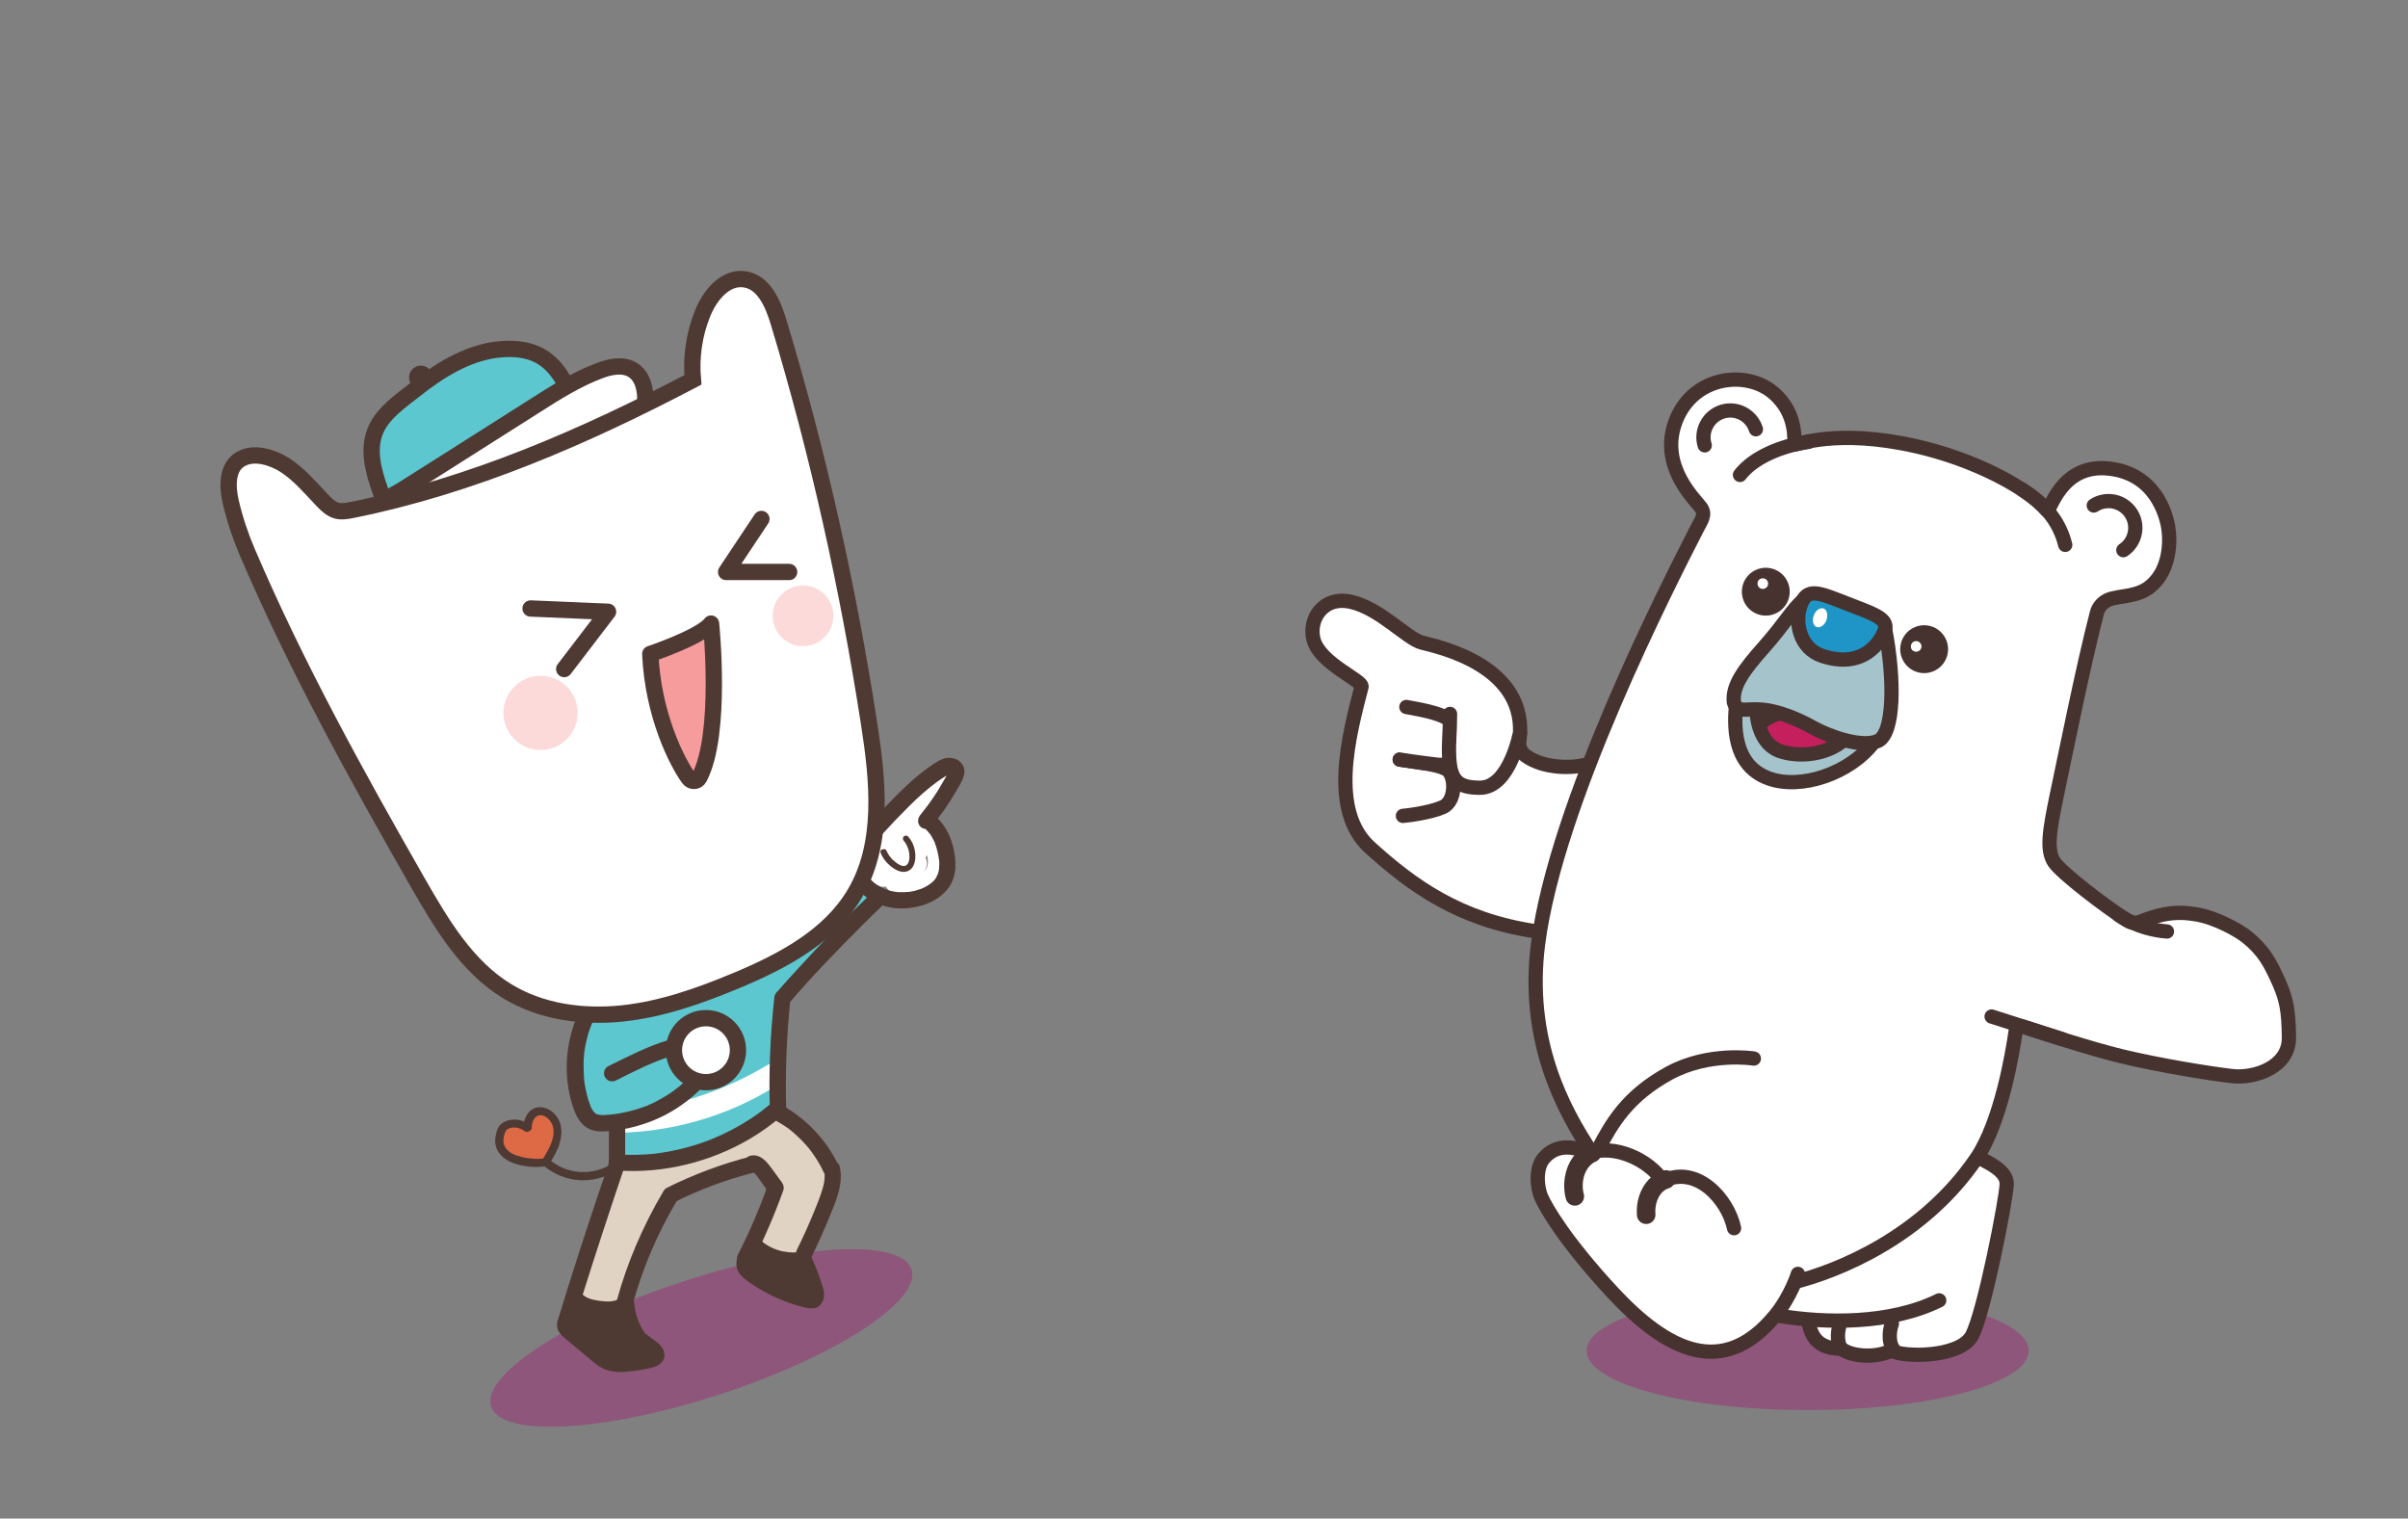 <?xml version="1.0" encoding="UTF-8"?>
<!-- Generator: Adobe Illustrator 27.8.1, SVG Export Plug-In . SVG Version: 6.00 Build 0)  -->
<svg xmlns="http://www.w3.org/2000/svg" xmlns:xlink="http://www.w3.org/1999/xlink" version="1.1" x="0px" y="0px" width="1180.9px" height="744.7px" viewBox="0 0 1180.9 744.7" style="enable-background:new 0 0 1180.9 744.7;" xml:space="preserve">
<rect x="0" y="0" width="1180.9" height="744.7" fill="#808080" stroke="none"/>
<style type="text/css">
	.st0{fill:#5DC7CF;}
	.st1{fill:#FFFFFF;}
	.st2{fill:#E0D3C4;}
	.st3{fill:#4F3A33;}
	.st4{fill:#8F567B;}
	.st5{fill:#5DC7CF;stroke:#4F3A33;stroke-width:8;stroke-linecap:round;stroke-linejoin:round;stroke-miterlimit:10;}
	.st6{fill:none;stroke:#4F3A33;stroke-width:8;stroke-linecap:round;stroke-linejoin:round;stroke-miterlimit:10;}
	.st7{fill:#FFFFFF;stroke:#4F3A33;stroke-width:8;stroke-linecap:round;stroke-linejoin:round;stroke-miterlimit:10;}
	.st8{fill:#FFFFFF;stroke:#4F3A33;stroke-width:8;stroke-miterlimit:10;}
	.st9{fill:#FCDADA;}
	.st10{fill:none;stroke:#4F3A33;stroke-width:4;stroke-miterlimit:10;}
	.st11{fill:#F69C9D;stroke:#4F3A33;stroke-width:8;stroke-linecap:round;stroke-linejoin:round;stroke-miterlimit:10;}
	.st12{fill:#DD6A45;}
	.st13{fill:#FFFFFF;stroke:#46332F;stroke-width:7;stroke-linecap:round;stroke-miterlimit:10;}
	.st14{fill:#46332F;}
	.st15{fill:#C61F5D;}
	.st16{fill:#FFFFFF;stroke:#46332F;stroke-width:9.095;stroke-linecap:round;stroke-miterlimit:10;}
	.st17{fill:#46332F;stroke:#46332F;stroke-width:2.274;stroke-miterlimit:10;}
	.st18{fill:#46332F;stroke:#46332F;stroke-width:2.274;stroke-miterlimit:10;}
	.st19{fill:#A5C3CA;stroke:#46332F;stroke-width:7;stroke-linecap:round;stroke-miterlimit:10;}
	.st20{fill:none;stroke:#46332F;stroke-width:7;stroke-linecap:round;stroke-miterlimit:10;}
	.st21{fill:#1E95C6;stroke:#46332F;stroke-width:7;stroke-linecap:round;stroke-miterlimit:10;}
</style>
<g id="레이어_3">
	<path class="st0" d="M306.4,561.1l-8.1-10.9l-11.9-3.1l-5.3-14.3l5.3-32.8l11.1,0.3l36.9-9.1l61.3-29l13.9-2.4l-10.1,11.5   l-15.3,17.9l-1.4,14.3l-0.6,32.4l-3.1,11.4l-13.5,9.7l-37.8,12.9h-23.4L306.4,561.1z"></path>
</g>
<g id="레이어_4">
	<path class="st1" d="M331.8,508.9c0,0,9.7-7.7,11.2-7.7s14.2,1.3,14.2,1.3l6.1,13.8l-4.7,10.7l-7.8,3.6l-14.3-4.3L331.8,508.9z"></path>
</g>
<g id="레이어_5">
	<polygon class="st2" points="279.9,636.2 295.1,592.6 303.8,572.1 329.5,568.5 363.9,555.6 377.4,544.6 385,546.3 405.8,567.5    408.9,584.4 398.7,608 391,619.9 388.3,615.5 375.9,612.4 369.7,609.7 379.4,581.1 370.6,571.9 360.9,572.6 342,580.4 326.8,586.1    310.2,630.1 305.7,641.6 293.6,639.8 281.1,636.5  "></polygon>
</g>
<g id="레이어_6">
	<polygon class="st3" points="279,648 283.1,638.9 294.7,640.6 307.8,642.6 316.4,659.2 317.6,665.9 304.2,665.9 283.5,652.6  "></polygon>
</g>
<g id="PRINT">
	
		<ellipse transform="matrix(0.951 -0.31 0.31 0.951 -186.433 138.979)" class="st4" cx="343.9" cy="655.9" rx="108.4" ry="29.1"></ellipse>
	<g>
		<g>
			<path class="st0" d="M314.7,497.7c-3.5,7.2-5.3,14.6-5.4,22.6c-0.1,4.1,5.6,4.5,6.9,0.9c1.9-5.4,11.1-31.6-3.5-27.9     c-5,1.2-7.7,7.4-8.9,11.9c-1.5,5.6-0.9,10.9,2.8,15.3c1.8,2.2,5,0.7,5.8-1.5c1.8-4.5,9-31.5-4.4-25.1     c-7.4,3.5-16.6,18.9-11.1,26.7c2.5,3.6,7.3,3,9.4-0.6c2.6-4.4,3.1-12.3,1.6-17.1c-1.4-4.3-5.9-5.2-9.6-3.4     c-4.8,2.4-7,8.1-7.2,13.1c-0.2,3.5,4.8,4.7,6.5,1.8c2.3-4,2.3-8.6-0.5-12.4c-1.2-1.7-3.9-2.6-5.5-0.7c-1.7,2-2.9,4-3.8,6.5     c2.3,0.3,4.6,0.6,6.9,0.9c0.1-1.9,0.1-3.9,0.2-5.8c0.1-3.9-5.9-4.8-6.9-0.9c-2.3,9.4-3,19.1-1.9,28.7c0.8,6.5,1.5,16.1,9.3,17.7     c7.3,1.5,17.1-2.6,23.7-5.3c8.3-3.4,15.9-8.1,22.9-13.8c3.3-2.7-0.9-7-4.2-5.5c-12.4,5.7-25,10.5-38,14.7     c0.9,2.1,1.8,4.3,2.7,6.4c11.7-6.8,23.3-13.5,35-20.3c3.4-2,1.2-7.6-2.7-6.4c-13.5,4.3-27,8.4-41.1,10.5c0.6,2.2,1.2,4.5,1.9,6.8     c5.4-0.8,11.4-2.8,13.1-8.6c1.5-5.2-2.1-9.6-6.6-11.7c-4.9-2.2-9.9-0.4-10.8,5.2c-1,6.4,1.6,13.3,5.2,18.4c1.8,2.6,6.8,2,6.5-1.8     c-0.3-5.5-0.7-11-1-16.4c-2.2,0.6-4.3,1.2-6.5,1.8c2.1,3.5,4.3,9.7,9.1,10.2c4.9,0.5,7.1-4.8,8.7-8.5c1.1-2.6,3.4-8.7,7.1-5.5     c1.5,1.3,1.9,2.9,4.1,3.4c4.9,1.1,7.2-5.1,7.8-8.8c0.8-4.4-5.5-6.3-6.7-1.9c-1.2,4.1-1.3,8-0.6,12.3c0.5,3,5.1,3.4,6.4,0.8     c2.5-4.8,5.1-12.1,2-17.2c-3.8-6.3-11.2-3.8-17.1-5.1c0.3,2.1,0.6,4.3,0.8,6.4c7.2-3.4,14.4-6.8,21.6-10.2c3.8-1.8,1-7.1-2.7-6.4     c-6.9,1.3-13.6,3.1-20.1,5.6c-4.2,1.5-2.6,7.9,1.9,6.7c42.8-10.6,81.7-34.3,110.8-67.5c-1.8-1.4-3.7-2.8-5.5-4.2     c-2.6,6-7.7,9.8-12.4,14c-5,4.5-9.8,9.2-14.5,14c-8.1,8.4-19.3,18.1-21.8,29.9c-2.7,12.8-2,27.1-0.9,40c0.2,2.8,1.5,7.7-0.3,10.2     c-1.6,2.2-5.5,3.8-7.7,5.2c-2.9,1.8-5.8,3.5-8.8,5.1c-2.2,1.2-7.1,5-9.5,4.9c1,0.6,2,1.2,3,1.7c-0.1-0.2-0.3-0.4-0.4-0.6     c0,1.2,0,2.4,0,3.5c0.1-0.2,0.2-0.3,0.3-0.5c2.3-3.9-3.8-7.4-6-3.5c-0.1,0.2-0.2,0.3-0.3,0.5c-0.6,1-0.7,2.5,0,3.5     c3.4,5,9.3,0.3,13.2-1.8c6.3-3.4,12.8-6.9,18.6-11.1c5.6-4,5.7-9,5.1-15.4c-0.7-8-1-16-0.8-24c0.2-7.6-0.1-16.4,4-23.1     c4-6.5,10.1-12.4,15.3-17.9c5.3-5.5,10.7-10.9,16.4-16c5.1-4.6,10.7-8.9,13.5-15.4c1.4-3.3-2.6-7.5-5.5-4.2     c-28.3,32.3-66,55.3-107.7,65.7c0.6,2.2,1.2,4.5,1.9,6.7c6.6-2.4,13.3-4.3,20.1-5.6c-0.9-2.1-1.8-4.3-2.7-6.4     c-7.2,3.4-14.4,6.8-21.6,10.2c-2.7,1.3-2,5.8,0.8,6.4c3.2,0.7,7.7-0.5,10.7,0.7c4.6,1.9,2,8,0.2,11.3c2.1,0.3,4.3,0.6,6.4,0.8     c-0.5-3-0.3-5.7,0.6-8.6c-2.2-0.6-4.5-1.2-6.7-1.9c-0.3,1.8-0.7,3.5-2.1,4.8c0.8-0.3,1.6-0.7,2.5-1c-0.3,0-0.7,0-1,0     c0.8,0.3,1.6,0.7,2.5,1c-2.4-2.1-3.1-4.7-6.6-5.5c-2.8-0.6-5.7,0.3-8,1.9c-2.7,1.8-4.1,4.6-5.4,7.5c-0.3,0.7-2.1,5.1-2.1,5.1     c-0.7,0-3.4-5.6-3.8-6.4c-1.7-2.8-6.7-1.8-6.5,1.8c0.3,5.5,0.7,11,1,16.4c2.2-0.6,4.3-1.2,6.5-1.8c-1.4-2-2.6-4-3.4-6.4     c-0.3-1-2-6.6-1-7.2c2.5-1.6,4.8,3.3,2.2,5.2c-1.8,1.3-4.5,1.5-6.6,1.8c-4.5,0.7-2.5,7.4,1.9,6.8c14.1-2,27.6-6.2,41.1-10.5     c-0.9-2.1-1.8-4.3-2.7-6.4c-11.7,6.8-23.3,13.5-35,20.3c-3.4,2-1.2,7.6,2.7,6.4c13.5-4.3,26.8-9.5,39.7-15.4     c-1.4-1.8-2.8-3.7-4.2-5.5c-10.3,8.4-22.7,14.4-35.7,16.8c-2,0.4-4.4,1.2-6.1-0.7c-0.7-0.8-0.9-2.6-1.1-3.6     c-0.8-3.5-1.3-7.1-1.5-10.7c-0.5-7.6,0.3-15,2.1-22.4c-2.3-0.3-4.6-0.6-6.9-0.9c-0.1,1.9-0.1,3.9-0.2,5.8     c-0.1,4.2,5.6,4.4,6.9,0.9c0.4-1.3,1.1-2.4,2-3.4c-1.8-0.2-3.7-0.5-5.5-0.7c1.3,1.8,1.6,3.3,0.5,5.4c2.2,0.6,4.3,1.2,6.5,1.8     c0.1-1.8,0.5-3.5,1.5-5.1c1.3-2,1.4-1.9,1.9,0c0.4,1.4-0.1,4-0.3,5.2c-0.2,1.1-1.2,3.1-0.5,3.2c0.8,0.3,1.6,0.7,2.5,1     c-2-1.7,0.6-7.4,1.4-9.1c0.5-1.1,1.2-2.2,1.9-3.2c0.2-0.3,3.3-3.3,3.4-3.7c-0.2-0.6-0.5-1.3-0.7-1.9c0,0.9,0,1.8-0.1,2.6     c-0.1,1.7-0.2,3.5-0.5,5.2c-0.6,3.5-1.6,6.9-2.9,10.2c1.9-0.5,3.9-1,5.8-1.5c-2-2.5-1.8-5.6-1-8.5c0.4-1.6,1.1-3.2,1.9-4.6     c0.7-1.2,1.4-3.2,1.5-1.1c0.4,5.7-2.6,12.8-4.5,18.1c2.3,0.3,4.6,0.6,6.9,0.9c0.1-6.7,1.5-13.1,4.4-19.1     C322.7,497.2,316.7,493.6,314.7,497.7L314.7,497.7z"></path>
		</g>
	</g>
	<g>
		<g>
			<path class="st1" d="M425.2,426.7c0.5,9.2,12.5,11.7,15.1,2.2c0.8-3.1,0.3-9.5-2.8-11.4c-3.6-2.2-7.5,1.4-9,4.4     c2.2,0.6,4.3,1.2,6.5,1.8c0.5-4.3,1.1-8.8,3.3-12.6c2.1-3.7,5.9-6.2,9-8.9c6.5-5.7,12.3-12.1,18.1-18.5c-1.8-1.4-3.7-2.8-5.5-4.2     c-5.6,9.7-15.4,16.7-10.5,28.9c2.2,5.5,8.7,13.1,4,18.9c-2,2.5-5.3,3.7-8.3,4.3c-1.2,0.3-3.7,0.9-4.6-0.6c-1-1.8,2-4.2,3.1-5     c3.6-2.4,4.3-0.8,0.5,0.3c-4.4,1.3-2-3.6-0.9-5.9c0.5-1,1.1-2.6,2-3.4c0.5-1.4,1.1-1.6,2-0.7c1.7,0.7,1.3,1.5-1.4,2.7     c-5.3,2.1-4.7-4.3-1.9-6.8c1.7-1.6,4.2-2.7,4.1,0.3c-0.1,2.5-1.8,4.4-4.3,3.8c-3.2-0.8-3.9-6.1-1.7-8.7c2.1-2.4,4.4-1.3,4.6,1.6     c0.1,1.8-0.8,3.5-2,4.8c-0.5,0.6-3.1,3.4-4,3c0.3,0.1,2.6-4,0.2-3.4c-0.9-0.1-1.8-0.2-2.7-0.4c-0.7-0.5-0.2,0.4,0,1.1     c0.2,0.8,0.5,1.5,0.8,2.2c1.8,4.1,7.9,0.5,6-3.5c-1-2.2-0.5-4.1-2.9-5.6c-2.1-1.2-4.6-0.8-6.1,1.2c-3,3.9-2.7,14.5,3.4,15.3     c12.1,1.6,21-20.8,7.2-24.8c-13.1-3.8-17.5,19.9-5.9,24.4c14.3,5.5,20.2-22,5.9-20.2c-6,0.7-11.6,6.8-12.4,12.7     c-0.8,6.5,5,10.5,11,10.1c5.8-0.4,11.2-5.6,9.7-11.8c-1.4-5.7-8-7.7-12.6-4.3c-4.7,3.5-8.7,11.9-7.7,17.7c1.1,6.8,8.2,7,13.4,4.5     c4.6-2.2,9.3-8.4,4.9-13.2c-4.3-4.7-12.5-0.1-16,3.3c-4.3,4.3-5.1,12.9,1.3,15.8c6.2,2.9,16-1.4,20.2-6.1     c5.8-6.5,3.6-14.4,0-21.4c-2.7-5.3-5-10.1-1.2-15.5c3-4.1,6.2-7.9,8.7-12.4c1.9-3.4-2.8-7.3-5.5-4.2c-7,7.8-14.2,15-22.1,21.9     c-7.2,6.3-9.2,13.9-10.4,23.1c-0.4,3.5,5,4.7,6.5,1.8c-1.2-2-1.5-2.2-1-0.6c0.5,1,0.1,1.7-1.2,1.9     C432,422.2,425,422.2,425.2,426.7L425.2,426.7z"></path>
		</g>
	</g>
	<g>
		<g>
			<path class="st0" d="M348.5,548.4c-6.7,5-14.6,7.4-22.6,9.5c-2.7,0.7-9.5,2.7-11.3-0.6c-2.2-4,0.6-11.1,2.5-14.5     c-2.2-0.6-4.3-1.2-6.5-1.8c0.6,4.6,1.4,9.1,2.7,13.6c0.9,3,1.6,6.1,4.5,7.8c2.2,1.3,5.3-0.4,5.3-3c-0.2-7.8-0.3-15.7,4.2-22.4     c-2.2-0.6-4.3-1.2-6.5-1.8c0.3,6.9,0.4,13.8,0.9,20.6c0.3,3.3,2.2,8.1,6.5,6.9c4.2-1.2,4.4-8.1,4.9-11.5c1-6.1,1.4-12.3,4.6-17.8     c-2.1-0.3-4.3-0.6-6.4-0.8c1.5,8.4,0.3,16.8,3.9,24.9c1,2.2,4,2.1,5.5,0.7c3.2-3,3.3-8.3,3.6-12.4c0.5-6.1,0.2-12.4,3-18.1     c-2.1-0.3-4.3-0.6-6.4-0.8c1,5.5,2,11.1,3,16.6c0.6,3.5,1.5,6.8,4.2,9.2c1.8,1.5,5.4,1.3,5.8-1.5c1-6.9-0.9-14.3,1.7-20.8     c-2.2,0-4.5,0-6.7,0c0.9,5.2,1.7,10.4,2.6,15.7c0.6,3.6,0.7,6.5,3.8,8.7c2.4,1.7,5-0.6,5.3-3c0.4-3.7,0.7-7.5,1.1-11.2     c0.4-3.6,0.1-9.3,3-12c-1.9-0.5-3.9-1-5.8-1.5c2.1,6.2,0.5,12.6,3.1,18.7c1.3,3,5.5,1.7,6.4-0.8c2.1-6.2,1.5-13.3,5.3-18.8     c-1.8,0.2-3.7,0.5-5.5,0.7c0.6,0.5,0.4,4.9,0.4,5.9c0.1,2.6,0.3,5.3,0.4,7.9c0.2,3.6,4.5,4.5,6.5,1.8c1.7-2.4,1.4-5.2,1.5-8.1     c0.1-3.9,0.2-7.9,0.3-11.8c-1.2,1.2-2.3,2.3-3.5,3.5c6.8,0.7,6.5-11.9,7-16.2c0.9-9.3,0.8-18.6-0.2-27.9c-0.2-2-2.1-4.3-4.4-3.4     c-5.5,2.3-8.6,9.7-11.8,14.4c-4.7,6.9-9.3,13.8-14,20.7c2.2,0.6,4.3,1.2,6.5,1.8c1.4-10.2,7.6-18.8,13.5-27     c1.6-2.2-0.6-5.2-3-5.3c-7.3-0.1-14.1,4.1-20.2,7.8c-6.7,4-12.9,8.6-19,13.4c-3.1,2.5,1,7.8,4.2,5.5c5.2-3.6,10.5-7,16-10.1     c5.8-3.3,11.8-6.6,18.6-7c-0.6-2.2-1.2-4.3-1.8-6.5c-7.5,5.3-15,10.7-21.6,17.2c-3.6,3.5-14.5,13.2-10.8,18.7     c1.4,2,3.7,2.2,5.5,0.7c11-8.7,22-17.4,34-24.6c3.9-2.3,0.4-8.4-3.5-6c-12.5,7.4-25.1,15.4-32.1,28.6c-1.9,3.6,2.5,6.8,5.5,4.2     c10.5-9,21.6-17.3,33.1-24.9c-1.6-1.6-3.2-3.2-4.8-4.8c-3.6,6.2-9.1,11.2-13.4,16.8c-4.5,5.8-8.6,11.8-12.2,18.2     c-1.9,3.3,2.8,7.3,5.5,4.2c8.8-10.1,17.7-20.2,29.9-26.1c-1.4-1.8-2.8-3.7-4.2-5.5c-7,7.3-13.9,14.7-19.1,23.5     c-0.7,1.2-0.7,3.3,0.5,4.2c6.2,4.9,11.9-6.8,15-10.8c-2-0.8-4-1.6-6-2.5c-0.2,0.5-0.3,1-0.5,1.5c-2.7,3.6,3.3,7.1,6,3.5     c1.2-1.6,1.6-3.1,1.4-5.1c-0.3-2.6-3.9-5.1-6-2.5c-1.6,2-3.1,4-4.7,5.9c-0.7,0.9-3,4.2-3.3,4.3c1.1,0.3,2.3,0.6,3.4,0.9     c-0.2-0.1-0.3-0.2-0.5-0.4c0.2,1.4,0.4,2.8,0.5,4.2c4.8-8.3,11.4-15.2,18-22.1c2.8-3-0.7-7.2-4.2-5.5     c-12.7,6.2-22.2,16.7-31.4,27.2c1.8,1.4,3.7,2.8,5.5,4.2c3.9-6.7,8.2-13.2,13.1-19.2c4.2-5.2,9.2-9.9,12.6-15.8     c1.7-2.9-1.8-6.8-4.8-4.8c-12.1,7.9-23.6,16.6-34.5,26c1.8,1.4,3.7,2.8,5.5,4.2c6.4-12.2,18.1-19.3,29.6-26.1c-1.2-2-2.4-4-3.5-6     c-12.5,7.6-24,16.6-35.4,25.7c1.8,0.2,3.7,0.5,5.5,0.7c-0.1-0.2-0.3-0.4-0.4-0.6c0.1,0.9,0.2,1.8,0.4,2.7     c1.8-5.9,9-11.7,13.5-15.6c5.2-4.6,10.9-8.6,16.5-12.7c2.6-1.9,2-6.7-1.8-6.5c-13.9,0.7-27.1,10.3-38.2,18     c1.4,1.8,2.8,3.7,4.2,5.5c5.1-4.1,10.5-8,16.1-11.4c5.3-3.3,11.8-7.9,18.2-7.8c-1-1.8-2-3.5-3-5.3c-6.7,9.4-12.9,18.8-14.4,30.5     c-0.5,3.8,4.8,4.3,6.5,1.8c3.7-5.5,7.5-11,11.2-16.5c1.7-2.5,3.4-5,5-7.4c1-1.5,3.8-7.3,5.4-7.9c-1.5-1.1-3-2.2-4.4-3.4     c0.7,6.5,1,13,0.8,19.6c-0.1,3.1-0.3,6.2-0.7,9.3c-0.2,1.5-0.3,8.1-1.6,9.3c0.8-0.3,1.6-0.7,2.5-1c-0.3,0-0.5-0.1-0.8-0.1     c-1.9-0.2-3.5,1.8-3.5,3.5c-0.1,3-0.1,5.9-0.2,8.9c0,2,0.6,5.9-0.6,7.5c2.2,0.6,4.3,1.2,6.5,1.8c-0.2-4.3-0.3-8.6-0.7-12.9     c-0.2-2.3-0.3-4.3-2.2-5.9c-1.8-1.5-4.1-1.3-5.5,0.7c-4.2,6.1-3.7,13.6-6.1,20.4c2.1-0.3,4.3-0.6,6.4-0.8     c-2.3-5.3-0.6-11.6-2.4-17.1c-0.8-2.5-3.9-3.4-5.8-1.5c-3.2,3-3.8,7.1-4.4,11.3c-0.8,5.6-1.2,11.3-1.8,16.9c1.8-1,3.5-2,5.3-3     c-0.9-0.6-1.2-8.1-1.4-9.4c-0.6-3.6-1.2-7.2-1.8-10.8c-0.6-3.8-5.6-2.8-6.7,0c-2.7,6.8-0.7,13.8-1.7,20.8c1.9-0.5,3.9-1,5.8-1.5     c-2.6-2.2-2.6-6.9-3.1-10c-0.8-4.2-1.5-8.5-2.3-12.7c-0.5-2.9-5.1-3.5-6.4-0.8c-2.1,4.3-3,8.7-3.4,13.4c-0.3,3.6,0.8,13.1-2,15.6     c1.8,0.2,3.7,0.5,5.5,0.7c-3.1-7.2-1.8-15.6-3.1-23.2c-0.5-3-5-3.3-6.4-0.8c-2.3,4.1-3.5,8.4-4.3,13c-0.4,2.2-0.6,4.3-1,6.5     c-0.2,1.4-0.4,6.5-1.6,7.5c1.1-0.3,2.3-0.6,3.4-0.9c0.7,0.2,0.2-8.2,0.1-9.5c-0.2-3.7-0.3-7.5-0.5-11.2c-0.2-3.5-4.6-4.7-6.5-1.8     c-5.2,7.7-5.4,16.9-5.2,25.9c1.8-1,3.5-2,5.3-3c-1-0.6-1.7-5.3-2-6.3c-0.8-3-1.3-6-1.7-9.1c-0.4-3.2-4.7-5.1-6.5-1.8     c-4.9,8.9-7.4,25.1,6.1,26.7c5.9,0.7,12-1.5,17.5-3.2c6.2-1.9,12.2-4.3,17.4-8.2C355.6,551.8,352.1,545.7,348.5,548.4     L348.5,548.4z"></path>
		</g>
	</g>
	<g>
		<g>
			<path class="st2" d="M391.6,591.8c-0.6-2.2-1.1-4.4-1.7-6.7c-0.9-3.3-5.9-3.3-6.7,0c-1.3,5.1-1.2,10.1,0.4,15.1     c1,2.9,4.7,3.4,6.4,0.8c6.5-10,7.7-22.5,3.1-33.5c-1.4-3.3-7.3-3.4-6.9,0.9c0.4,4.6,1,9.1,1.9,13.6c2.2-0.6,4.5-1.2,6.7-1.9     c-2.3-9.2-5-18-10.9-25.5c-1.9-2.4-6.1-0.4-6,2.5c0.3,5.3,1.3,10.2,3.3,15.1c2.1-0.9,4.3-1.8,6.4-2.7c-2.8-4-5.3-10.6-11.4-8.1     c-6.2,2.4-2.9,8.1-0.2,11.7c2.4,3.3,5,5.9,4.7,10.2s-1.1,8.5-2.2,12.7c-1.6,6.3-4.8,11.2,1.2,16c3.9,3.1,9.3,4,12.4-0.7     c2.1-3.2,3.4-7.4,4.9-11c1.7-3.7,3.4-7.5,4.9-11.2c2.7-6.4,4.2-13.2,1.7-19.9c-2.3-5.9-6.6-10.4-11.7-13.9     c-2.8-2-6.1-4.2-9.4-5.3c-3.2-1.1-5.4,0.3-8,2c-7.5,5-16,13-25.3,14.1c0.3,2.3,0.6,4.6,0.9,6.9c6-2.4,12-4.1,18.4-5.2     c-0.6-2.2-1.2-4.5-1.9-6.7c-7.5,2.7-15,5.4-22.5,8.1c-7.3,2.6-14.6,5.6-22.2,7.1c0.9,2.1,1.8,4.3,2.7,6.4     c7.2-3.3,14.2-6.6,21.2-10.2c3.6-1.9,1.1-7.3-2.7-6.4c-9.7,2.2-19.2,4.7-28.8,7.5c-3.5,1-3.2,5.6,0,6.7c0.5,0.2,1.1,0.4,1.6,0.6     c0.6-2.2,1.2-4.5,1.9-6.7c-0.7-0.3-1.4-0.6-2.1-0.8c-3.4-2-7.2,2.8-4.2,5.5c0.4,0.4,0.9,0.8,1.3,1.2c0.5-1.9,1-3.9,1.5-5.8     c-3.8,0.8-4.8,4.1-5.7,7.4c-1.5,5.3-2.8,10.7-4.2,16c-1,3.8,4.4,6.2,6.4,2.7c1.6-2.7,3.2-5.5,4.8-8.2c-2.1-0.9-4.3-1.8-6.4-2.7     c-0.9,3-1.3,6-1.1,9.1c0.1,3.5,4.6,4.7,6.5,1.8c3.9-6,7.7-12.1,11.6-18.1c-2-1.2-4-2.4-6-3.5c-1.3,2.6-2.7,5.2-4,7.9     c2.1,0.9,4.3,1.8,6.4,2.7c0.6-2.2,0.6-3.9-0.1-6c-1.1-3.3-5.6-3.3-6.7,0c-3.3,9.9-6,20.5-10.4,30c-1.9,4.1-4.5,8-6.1,12.2     c-0.5,1.3-0.7,4.2-1.6,5.1c-0.9,0.9-4.8,0.7-6.2,0.8c1.1,0.9,2.2,1.7,3.4,2.6c-1.2-5.4,1.2-10.7,3.2-15.6     c2.1-5.1,4.4-10.1,6.6-15c1.8-4-3.8-7.6-6-3.5c-3.5,6.5-5.2,13.4-4.9,20.8c0.2,4.6,6.5,4.4,7,0c1.7-14.8,5.3-29.2,10.6-43.2     c1.6-4.2-5.2-6-6.7-1.9c-5.6,14.5-9.1,29.6-10.9,45c2.3,0,4.7,0,7,0c-0.2-6.2,1-11.9,4-17.3c-2-1.2-4-2.4-6-3.5     c-4.8,10.6-13.3,24-10.6,36c0.3,1.4,1.9,2.7,3.4,2.6c3.7-0.3,9,0.3,11.6-3c1.2-1.5,1.5-3.4,2-5.2c1-3.4,2.7-6.4,4.4-9.5     c6-11.1,9.2-23.7,13.2-35.6c-2.2,0-4.5,0-6.7,0c0,0.8,0.1,1.5,0.1,2.3c-1,3.7,4.6,6.3,6.4,2.7c1.3-2.6,2.7-5.2,4-7.9     c2-4-3.6-7.4-6-3.5c-3.9,6-7.7,12.1-11.6,18.1c2.2,0.6,4.3,1.2,6.5,1.8c-0.1-2.5,0.2-4.8,0.9-7.2c1.1-3.8-4.4-6.1-6.4-2.7     c-1.6,2.7-3.2,5.5-4.8,8.2c2.1,0.9,4.3,1.8,6.4,2.7c0.9-3.3,1.7-6.5,2.6-9.8c0.3-1.1,1.5-8.6,2.5-8.8c2.5-0.5,3.4-4.1,1.5-5.8     c-0.4-0.4-0.9-0.8-1.3-1.2c-1.4,1.8-2.8,3.7-4.2,5.5c1.5,0.9,2.1,1.1,3.7,1.6c4.4,1.1,6.1-5.3,1.9-6.7c-0.5-0.2-1.1-0.4-1.6-0.6     c0,2.2,0,4.5,0,6.7c9.5-2.7,19.1-5.2,28.8-7.5c-0.9-2.1-1.8-4.3-2.7-6.4c-7,3.6-14.1,6.9-21.2,10.2c-3.8,1.7-1,7.1,2.7,6.4     c7.6-1.5,14.9-4.5,22.2-7.1c7.5-2.7,15-5.4,22.5-8.1c4.3-1.5,2.6-7.5-1.9-6.7c-6.4,1-12.4,2.7-18.4,5.2c-3.3,1.3-3.4,7.4,0.9,6.9     c6-0.7,10.9-3.2,15.9-6.4c2.7-1.8,5.3-3.6,8-5.4c1.6-1,5.4-4.7,7.3-4.7c2.1,0,6.4,3.5,8,4.7c2.8,2,5.3,4.3,7.2,7.2     c4.1,6.4,2.1,13-0.7,19.6c-1.3,2.9-2.6,5.8-3.9,8.7c-0.6,1.5-1.3,2.9-1.9,4.4c-0.4,0.9-1.6,4.7-2.3,5.3c-1.3,1-2.7,0.8-3.3-1     c-0.4-1.3,0.5-2.8,0.9-4.1c1-3.2,1.7-6.5,2.3-9.8c0.8-4.8,2.4-10.9,0.1-15.5c-1.2-2.3-3.1-4.4-4.6-6.5c-0.7-1-3.2-5.6-2.7-0.5     c0.1,1.2,1.6,3,2.2,3.9c2.1,3,8,1.2,6.4-2.7c-1.8-4.3-2.8-8.5-3.1-13.2c-2,0.8-4,1.6-6,2.5c5.1,6.5,7.2,14.5,9.1,22.4     c1.1,4.4,7.6,2.5,6.7-1.9c-0.8-3.9-1.3-7.8-1.7-11.7c-2.3,0.3-4.6,0.6-6.9,0.9c3.9,9.4,3.2,19.5-2.4,28.1     c2.1,0.3,4.3,0.6,6.4,0.8c-1.3-3.9-1.4-7.4-0.4-11.4c-2.2,0-4.5,0-6.7,0c0.6,2.2,1.1,4.4,1.7,6.7     C385.9,598,392.7,596.2,391.6,591.8L391.6,591.8z"></path>
		</g>
	</g>
	<g>
		<g>
			<g>
				<path class="st1" d="M303.4,555.5c21.1-0.4,42-5.3,61.1-14.2c5.3-2.5,10.5-5.3,15.5-8.4c2.7-1.7,0.2-6-2.5-4.3      c-17.4,10.7-36.9,17.8-57.2,20.6c-5.6,0.8-11.3,1.2-16.9,1.3C300.2,550.6,300.2,555.6,303.4,555.5L303.4,555.5z"></path>
			</g>
		</g>
		<g>
			<g>
				<path class="st1" d="M322.7,550c15.5-2.6,30.6-7.1,45.1-13.4c4.1-1.8,8.2-3.8,12.2-5.8c1.3-0.7,1.7-2.9,0.5-3.9      c-1.4-1.1-2.8-1.6-4.6-1.1c-3.1,0.8-1.8,5.6,1.3,4.8c0,0-0.6-0.4-0.3-0.2c0.2-1.3,0.3-2.6,0.5-3.9c-13.6,7.1-28.1,12.5-43,16.1      c-4.3,1-8.6,1.9-13,2.6c-1.3,0.2-2.1,1.9-1.7,3.1C320,549.7,321.3,550.2,322.7,550L322.7,550z"></path>
			</g>
		</g>
		<g>
			<g>
				<path class="st1" d="M325.9,547.3c18.7-3.9,36.7-11,53.1-20.8c2.8-1.7,0.2-6-2.5-4.3c-16,9.6-33.6,16.5-51.9,20.3      c-1.3,0.3-2.1,1.8-1.7,3.1C323.2,546.9,324.5,547.6,325.9,547.3L325.9,547.3z"></path>
			</g>
		</g>
	</g>
	<g>
		<g>
			<path class="st1" d="M345.1,502.9c-5.8-1.7-11.6,1.7-13.6,7.3c-2,5.5,0.5,13.1,5,16.9c9.8,7.9,27.1-5.8,24.1-17.1     c-3.5-13-23.4-10.4-22.6,3.2c0.2,5.3,5.1,10.1,10.7,9c5.5-1.2,8.3-7.4,5-12.1c-1.6-2.2-5.6-3-6.9,0c-1.8,4.3-2.2,10.1,0.8,14.1     c2.6,3.5,7.3,3.8,10.4,0.8c-2.3-0.9-4.6-1.8-6.9-2.9c-0.1,0.3-0.3,0.7-0.5,0.9c2.4,0.3,5,0.7,7.4,0.9c-0.5-1.7-1.4-3-3.1-3.6     c-0.7-0.2-1.5-0.5-2.3-0.3c-0.3,0-0.7,0.1-1,0.1c-1.6,0.3-1.4,0.7,0.7,1.2c0.3,0.9,0.8,1.8,1.2,2.9c0-0.2,0-0.5,0-0.6     c-0.5-5.2-8.5-5.2-8.1,0c0.1,1.8,0.8,3.6,2.5,4.6c0.8,0.5,1.8,0.7,2.8,0.7s2.9,0.1,1.4-0.8c-0.6-0.8-1.3-1.6-1.8-2.4     c0,0.2,0.1,0.5,0.1,0.6c1,3.7,5.4,3.6,7.4,0.9c1.2-1.6,1.5-3.1,1.6-5.1c0-3.6-4.4-5.2-6.9-2.9c1.5,0.3,2-0.1,1.3-1.4     c-0.2-1.3-0.1-2.4,0.2-3.7c-2.3,0-4.6,0-6.9,0c-1.8-2.5,1-5.6,3.9-4.6c5.1,1.7,1,6.9-1.3,8.9c-3.2,2.8-7,4.6-9.3-0.2     c-1.3-2.5-1.7-9.1,3-7.6C348,512.2,350.1,504.5,345.1,502.9L345.1,502.9z"></path>
		</g>
	</g>
	<g>
		<g>
			<path class="st3" d="M415.1,426.5c2,6.2,6.2,11.4,11.7,14.8c6.2,3.8,13.5,4.9,20.6,3.8c6.9-1,14.1-4.3,18.1-10.2     c4-5.8,3.5-13.6,1.8-20.1c-0.9-3.4-2.3-6.8-4.3-9.7c-1.1-1.5-2.2-3-3.6-4.2c-0.9-0.8-2-1.9-3.3-2.2c-0.6-0.2-1.4-0.2-2.1-0.2     c0.9,2.3,1.9,4.6,2.8,6.8c4.7-5.6,8.9-11.6,12.5-18c1.8-3.2,4.7-7.3,3.3-11.1c-1.5-4.1-6.4-5.5-10.3-4c-3.3,1.3-6.2,3.6-9,5.7     c-2.9,2.2-5.7,4.5-8.3,7c-5.3,4.9-10.3,10.1-15.2,15.4c-5.7,6.1-11.1,12.3-16.4,18.7c-1.3,1.6-1.7,4.1,0,5.7     c1.5,1.4,4.2,1.7,5.7,0c8.5-10.2,17.4-20.1,26.8-29.4c2.2-2.2,4.4-4.3,6.7-6.3c2.3-2,4.5-3.8,6.7-5.4c1.2-0.9,2.4-1.7,3.7-2.5     c0.6-0.4,1.2-0.8,1.8-1.1c1-0.6-0.5,0.1,0.6-0.2c0.1,0,0.3-0.1,0.4-0.1c-0.3,0-0.3,0,0.1,0c-0.1,0-0.3,0-0.4-0.1     c0.4,0.1,0.4,0.1,0.2,0c-0.1,0-0.1-0.1-0.2-0.1c0.4,0.2,0.4,0.2,0-0.1c-0.1-0.3-0.2-0.6-0.3-0.9c-0.1-0.3,0.3-0.7-0.1,0.1     c-0.4,0.9-1.4,2.7-2.1,3.9c-1.7,3-3.5,6-5.5,8.9c-2.1,3.1-4,5.5-6.2,8.3c-2.2,2.7-0.8,6.7,2.8,6.8c0.3,0,0.7,0,1,0     c-0.7-0.2-1.3-0.4-2-0.5c1,0.7-0.5-0.5,0.4,0.3c0.2,0.2,0.4,0.3,0.6,0.5c0.5,0.4,0.9,0.9,1.3,1.4c0.2,0.2,0.3,0.4,0.5,0.6     c-0.4-0.5,0.1,0.1,0.2,0.2c0.4,0.6,0.8,1.2,1.1,1.8c0.3,0.6,0.6,1.1,0.9,1.7c0.1,0.2,0.2,0.5,0.3,0.7c0.5,1.1-0.1-0.4,0.1,0.3     c0.5,1.3,0.9,2.6,1.2,3.9c0.3,1.1,0.5,2.3,0.7,3.5c-0.1-0.8,0,0.5,0.1,0.6c0,0.3,0,0.5,0.1,0.8c0,0.7,0.1,1.5,0,2.2     c0,0.6-0.1,1.2-0.1,1.8c0.1-0.8-0.1,0.5-0.1,0.5c-0.1,0.3-0.1,0.5-0.2,0.8s-0.1,0.5-0.2,0.8c0,0-0.5,1.2-0.2,0.5     c-0.3,0.6-0.6,1.2-0.9,1.8c-1.1,1.7-2.9,3-5.1,4.2c-1.3,0.7-1.8,0.9-3.1,1.3c-1.4,0.5-2.9,0.9-4.4,1.1c-0.3,0.1-0.6,0.1-0.9,0.1     c0.6-0.1-0.3,0-0.5,0c-0.7,0.1-1.3,0.1-2,0.1s-1.5,0-2.2,0c-0.3,0-0.6,0-0.9-0.1c-0.3,0-0.6-0.1-0.9-0.1c0.3,0,0.3,0,0,0     c-1.4-0.2-2.7-0.5-4-1c-0.3-0.1-0.5-0.2-0.8-0.3c-0.1,0-1.2-0.5-0.4-0.2c-0.6-0.3-1.1-0.5-1.7-0.8c-0.6-0.4-1.3-0.7-1.9-1.1     c-0.2-0.1-0.4-0.3-0.6-0.4c-0.1-0.1-0.9-0.7-0.4-0.3c-1.1-0.8-2-1.8-2.9-2.8c-0.2-0.3-0.5-0.6-0.7-0.8c0.4,0.5-0.2-0.2-0.3-0.4     c-0.4-0.5-0.8-1.1-1.1-1.7c-0.3-0.6-0.6-1.2-0.9-1.8c-0.3-0.7-0.1-0.2,0-0.1c-0.2-0.5-0.3-0.9-0.5-1.4c-0.7-2-2.8-3.5-4.9-2.8     C415.9,422.2,414.4,424.4,415.1,426.5L415.1,426.5z"></path>
		</g>
	</g>
	<path class="st5" d="M187.8,243.5c0,0,0-0.1-0.1-0.1c-0.6-0.8-0.9-1.8-1.2-2.8c-3.5-9.7-6.4-20.7-2.1-30.1   c3.8-8.4,12.6-14.2,19.5-19.7c11.4-9,24.8-17.4,39.5-19.3c7.5-0.9,15.4-0.5,21.9,3.3c9.4,5.5,13.8,16.4,17.5,26.6   c6.2,16.9,12.4,33.8,18.6,50.7c-23.3,6.9-46.6,13.8-69.9,20.7c-0.9,0.3-1.9,0.6-2.9,0.4c-0.8-0.2-1.5-0.7-2.2-1.1   c-11.8-8.5-23.6-17-35.4-25.4C189.9,245.6,188.7,244.7,187.8,243.5z"></path>
	<g>
		<g>
			<path class="st3" d="M432,418.6c0.9,2,2.2,3.9,3.9,5.4c1.7,1.6,3.9,3.1,6.3,3.5c2.5,0.4,4.8-0.8,5.8-3.1c1-2.2,1.1-4.7,0.7-7     c-0.4-2.7-1.6-5.2-3.4-7.2c-0.5-0.6-1.6-0.5-2.1,0c-0.6,0.6-0.5,1.5,0,2.1c1.5,1.7,2.4,4,2.7,6.2c0.2,1.8,0.2,4.6-1.4,5.8     c-1.7,1.2-4.4-0.7-5.7-1.8c-1.8-1.4-3.2-3.3-4.1-5.4c-0.3-0.7-1.4-0.9-2.1-0.5C431.7,416.9,431.6,417.8,432,418.6L432,418.6z"></path>
		</g>
	</g>
	<g>
		<g>
			<path class="st3" d="M427.9,437.5c-12.8,12.3-25.2,25-37.1,38.1c-3.3,3.6-6.6,7.2-9.7,10.8c-1.4,1.6-1.7,4.1,0,5.7     c1.5,1.4,4.2,1.7,5.7,0c11.4-13.3,23.7-26,36.1-38.4c3.5-3.5,7.1-7,10.7-10.5c1.5-1.5,1.6-4.2,0-5.7     C431.9,436,429.5,436,427.9,437.5L427.9,437.5z"></path>
		</g>
	</g>
	<g>
		<g>
			<path class="st3" d="M415.3,421.8c0.6,1.4,1.2,2.8,1.8,4.2c0.6,1.3,1.2,2.7,2.5,3.5c0.7,0.4,1.7,0.2,2.1-0.5s0.2-1.6-0.5-2.1     c-0.1,0-0.1-0.1-0.2-0.1c0.2,0.1,0.2,0.1,0.1,0c0,0-0.1-0.1-0.1-0.2c0.1,0.2,0.1,0.2,0,0.1c-0.1-0.2-0.3-0.4-0.4-0.6     c-0.3-0.6-0.6-1.1-0.8-1.7c-0.3-0.6-0.6-1.2-0.8-1.8c-0.1-0.1-0.1-0.2-0.2-0.4c0-0.1-0.1-0.2-0.1-0.2c0.1,0.2,0.1,0.2,0,0     c-0.1-0.3-0.3-0.6-0.4-1c-0.2-0.4-0.3-0.7-0.7-0.9c-0.3-0.2-0.8-0.3-1.2-0.2C415.6,420.2,415,421,415.3,421.8L415.3,421.8z"></path>
		</g>
	</g>
	<g>
		<g>
			<path class="st3" d="M379.7,489.5c-2,18.5-2.8,37.2-2.1,55.8c2.7,0,5.3,0,8,0c0-0.4-0.1-0.8-0.1-1.2c-0.2-2.1-1.7-4.1-4-4     c-2,0.1-4.2,1.8-4,4c0,0.4,0.1,0.8,0.1,1.2c0.2,2.1,1.7,4.1,4,4c2.1-0.1,4.1-1.8,4-4c-0.6-18.6,0.1-37.3,2.1-55.8     c0.2-2.1-2-4.1-4-4C381.3,485.6,379.9,487.2,379.7,489.5L379.7,489.5z"></path>
		</g>
	</g>
	<g>
		<g>
			<path class="st3" d="M284.9,494.3c-7.5,14.8-9.2,32.6-3.9,48.5c1.3,4,3.2,7.9,6.8,10.2c3.7,2.4,8.4,2,12.5,1.5     c7.9-0.8,15.5-2.9,22.8-6.2c7.9-3.6,15-8.7,21.1-14.8c1.5-1.5,1.6-4.2,0-5.7s-4.1-1.6-5.7,0c-1.2,1.2-2.5,2.4-3.8,3.6     c-0.6,0.6-1.3,1.1-2,1.7c-0.2,0.1-0.8,0.7-0.7,0.5c0.3-0.2-0.2,0.2-0.2,0.2c-0.2,0.2-0.4,0.3-0.6,0.5c-2.8,2.1-5.8,3.9-8.8,5.5     c-0.7,0.4-1.4,0.7-2.1,1.1c-0.4,0.2-0.7,0.3-1.1,0.5c-0.2,0.1-0.4,0.2-0.5,0.2c0,0-1,0.4-0.6,0.3c0.4-0.2-0.2,0.1-0.2,0.1     c-0.2,0.1-0.4,0.1-0.5,0.2c-0.4,0.1-0.7,0.3-1.1,0.4c-0.9,0.3-1.7,0.6-2.6,0.9c-3.3,1.1-6.6,1.9-10,2.5c-0.4,0.1-0.8,0.1-1.2,0.2     c-0.2,0-1.4,0.2-0.7,0.1c-0.9,0.1-1.7,0.2-2.6,0.3c-1.8,0.2-3.6,0.3-5.4,0.1c-0.5-0.1-0.1,0,0,0c-0.3-0.1-0.5-0.1-0.8-0.2     c0,0-0.6-0.2-0.3-0.1c0.3,0.1-0.2-0.1-0.2-0.1c-0.2-0.1-0.9-0.6-0.4-0.2c-0.3-0.3-0.6-0.6-0.9-0.9c-0.1-0.1-0.2-0.3-0.4-0.4     c0.4,0.5,0,0,0-0.1c-0.2-0.3-0.4-0.6-0.6-1c-0.2-0.3-0.3-0.7-0.5-1c0,0-0.3-0.6-0.1-0.2c0.2,0.4-0.2-0.6-0.2-0.6     c-1.3-3.4-2.1-7-2.7-10.5c0-0.2-0.2-1.2-0.1-0.6c-0.1-0.4-0.1-0.8-0.1-1.3c-0.1-1-0.2-2-0.2-3c-0.1-1.8-0.1-3.7-0.1-5.5     c0-1.1,0.1-2.1,0.2-3.2c0-0.5,0.1-1,0.1-1.5c0-0.2,0-0.4,0.1-0.6c0.1-0.7-0.1,0.5,0-0.2c0.3-2,0.7-4,1.2-6     c0.5-2.1,1.1-4.1,1.9-6.1c0.7-1.9,1.3-3.2,2.3-5.3c0.9-1.9,0.6-4.4-1.4-5.5C288.5,491.9,285.9,492.3,284.9,494.3L284.9,494.3z"></path>
		</g>
	</g>
	<g>
		<g>
			<path class="st3" d="M302.2,529.8c9.2-4.6,17.7-9.1,27.5-12c2-0.6,3.5-2.8,2.8-4.9c-0.7-2-2.8-3.4-4.9-2.8     c-10.3,3.1-19.8,8.1-29.4,12.8c-1.9,0.9-2.6,3.7-1.4,5.5C298,530.3,300.2,530.8,302.2,529.8L302.2,529.8z"></path>
		</g>
	</g>
	<circle class="st6" cx="346.2" cy="515" r="15.7"></circle>
	<g>
		<g>
			<path class="st3" d="M298.6,552.3c0,5.9,0,11.8,0,17.7c0,2.1,1.8,4.1,4,4s4-1.8,4-4c0-5.9,0-11.8,0-17.7c0-2.1-1.8-4.1-4-4     C300.4,548.4,298.6,550,298.6,552.3L298.6,552.3z"></path>
		</g>
	</g>
	<g>
		<g>
			<path class="st3" d="M302.7,574c22.6,1.6,45.6-4.1,65-15.5c5.6-3.3,10.9-7.1,15.8-11.4c1.6-1.4,1.5-4.3,0-5.7     c-1.7-1.6-4-1.5-5.7,0c-2.3,1.9-3.8,3.1-6,4.7c-2.2,1.6-4.4,3-6.7,4.4c-4.6,2.8-9.4,5.3-14.4,7.4c0.5-0.2-0.1,0-0.2,0.1     c-0.3,0.1-0.6,0.3-1,0.4c-0.6,0.2-1.1,0.5-1.7,0.7c-1.3,0.5-2.7,1-4.1,1.5c-2.5,0.9-5.1,1.6-7.7,2.3c-2.7,0.7-5.3,1.3-8,1.8     c-1.2,0.2-2.4,0.4-3.6,0.6c0,0-1.4,0.2-0.6,0.1c-0.3,0-0.5,0.1-0.8,0.1c-0.7,0.1-1.5,0.2-2.2,0.3c-6.1,0.6-12.2,0.7-18.3,0.3     c-2.1-0.1-4.1,1.9-4,4C298.8,572.3,300.5,573.8,302.7,574L302.7,574z"></path>
		</g>
	</g>
	<g>
		<g>
			<path class="st3" d="M298.8,569.7c-6.9,20.2-13.6,40.4-20,60.8c-1.8,5.8-3.6,11.6-5.4,17.4c-0.6,2,0.7,4.5,2.8,4.9     c2.2,0.5,4.3-0.7,4.9-2.8c6.2-20.4,12.8-40.7,19.5-60.9c1.9-5.8,3.9-11.5,5.8-17.3c0.7-2-0.8-4.5-2.8-4.9     C301.5,566.4,299.6,567.6,298.8,569.7L298.8,569.7z"></path>
		</g>
	</g>
	<g>
		<g>
			<path class="st3" d="M273.9,647.6c-1.8,3.3,0.1,6.1,2.6,8.2c2,1.7,4.1,3.4,6.1,5.1c2.1,1.8,4.2,3.5,6.3,5.3     c2,1.6,3.9,3.4,6.2,4.6c4.9,2.6,10.4,2.2,15.7,1.5c2.7-0.4,5.5-0.8,8.2-1.4c2.5-0.6,4.9-1.5,6.2-3.8c1.8-3.2-0.2-6.6-2.8-8.7     c-2.5-2-5.1-3.9-7.8-5.6c-1.8-1.2-4.5-0.4-5.5,1.4c-1.1,2-0.4,4.2,1.4,5.5c1.7,1.1,3.4,2.3,5.1,3.5c0.7,0.5,1.1,0.8,1.7,1.3     c0.1,0.1,0.8,0.8,0.8,0.8c-0.4,0.1-0.2-1.8-0.2-1.9c0.1-0.2,0.2-0.4,0.3-0.6c0,0,0.5-0.5,0.2-0.2c-0.3,0.2,0.1-0.1,0.2-0.1     c-0.2,0-0.3,0.1-0.5,0.1c-0.9,0.2-1.9,0.4-2.8,0.6c-1.8,0.4-4.2,0.8-5.6,1c-1.9,0.3-3.8,0.5-5.7,0.5c-0.5,0-1,0-1.5,0     c-0.2,0-1.2-0.2-0.7-0.1c-0.4-0.1-0.9-0.2-1.3-0.3c-0.2-0.1-0.4-0.1-0.6-0.2c-0.7-0.2,0.4,0.2-0.3-0.1c-1.7-0.7-2.9-1.8-4-2.7     c-1.6-1.4-3.3-2.7-4.9-4.1c-1.8-1.5-3.6-3-5.4-4.5c-1-0.8-1.9-1.6-2.9-2.4c-0.4-0.4-0.9-0.7-1.3-1.1c-0.1-0.1-0.3-0.3-0.4-0.4     c-0.2-0.2-0.2-0.2,0,0c0.6,0.7,0.6,1.6,0,2.7c1-1.8,0.5-4.4-1.4-5.5C277.5,645.2,274.9,645.6,273.9,647.6L273.9,647.6z"></path>
		</g>
	</g>
	<g>
		<g>
			<path class="st3" d="M316.1,653.6c-1-1.6-1.9-3.2-2.7-4.9c-0.1-0.2-0.2-0.8,0,0c0-0.2-0.1-0.4-0.2-0.5c-0.2-0.4-0.3-0.9-0.5-1.3     c-0.3-0.9-0.6-1.8-0.8-2.8c-0.2-0.9-0.4-1.8-0.6-2.7c0-0.2-0.1-0.5-0.1-0.7c-0.1-0.8,0.1,0.6,0,0.1c0-0.4-0.1-0.8-0.1-1.2     c-0.1-0.9-0.1-1.7-0.7-2.5c-0.8-1.2-2.1-2.1-3.5-2c-2.8,0.1-4.5,2.6-3.9,5.3c0.4,2,3,3.5,4.9,2.8c0,0,0,0,0.1,0     c2-0.7,3.5-2.7,2.8-4.9c-0.6-1.9-2.8-3.6-4.9-2.8c0,0,0,0-0.1,0c1.6,0.9,3.3,1.9,4.9,2.8c0,0,0,0,0-0.1c0,0.7,0,1.4,0,2.1v-0.1     c-0.3,0.6-0.7,1.2-1,1.8c0,0,0,0,0.1-0.1c-1.3,0.3-2.6,0.7-3.9,1h0.1c-0.8-0.6-1.6-1.2-2.4-1.8c-0.3-1.6-0.5-2.1-0.4-1.4     c0,0.2,0,0.4,0.1,0.6c0.1,0.6,0.2,1.3,0.2,1.9c0.1,0.8,0.2,1.5,0.4,2.3c0.3,1.5,0.7,2.9,1.2,4.3c1.1,3.1,2.5,6.1,4.3,8.8     c1.2,1.7,3.6,2.7,5.5,1.4C316.4,658,317.3,655.5,316.1,653.6L316.1,653.6z"></path>
		</g>
	</g>
	<g>
		<g>
			<path class="st3" d="M310.2,639.9c5-18.2,12.2-35,21.8-51.2c1.1-1.8,0.5-4.5-1.4-5.5s-4.3-0.5-5.5,1.4     c-9.8,16.6-17.5,34.5-22.6,53.1c-0.6,2,0.7,4.4,2.8,4.9C307.4,643.2,309.6,642.1,310.2,639.9L310.2,639.9z"></path>
		</g>
	</g>
	<g>
		<g>
			<path class="st3" d="M331,589.4c12.4-6.2,25.4-11,39.1-14.5c2-0.5,3.5-2.9,2.8-4.9c-0.7-2.1-2.7-3.3-4.9-2.8     c-14.2,3.6-27.9,8.8-41,15.3c-1.9,0.9-2.6,3.7-1.4,5.5C326.7,589.9,329,590.4,331,589.4L331,589.4z"></path>
		</g>
	</g>
	<g>
		<g>
			<path class="st3" d="M369,574.6c0.3,0,0.6,0,0.8,0c-0.4,0-0.7-0.1-1.1-0.1c0.3,0.1,0.6,0.1,1,0.3c-0.3-0.1-0.6-0.3-1-0.4     c0.5,0.2,0.9,0.5,1.3,0.8c-0.3-0.2-0.5-0.4-0.8-0.6c0.8,0.6,1.5,1.4,2.1,2.2c-0.2-0.3-0.4-0.5-0.6-0.8c1,1.3,1.9,2.6,2.8,3.9     c0.5,0.7,1,1.3,1.4,2c0.5,0.6,1,1.3,1.4,2c-0.1-0.3-0.3-0.6-0.4-1c0,0.1,0.1,0.2,0.1,0.2c0-0.4-0.1-0.7-0.1-1.1     c0,0.1,0,0.2,0,0.2c0-0.4,0.1-0.7,0.1-1.1v0.1c0.1-0.3,0.3-0.6,0.4-1v0.1c0.2-0.3,0.4-0.5,0.6-0.8c0,0,0,0-0.1,0     c0.6-0.3,1.2-0.7,1.8-1c0,0,0,0-0.1,0c0.7,0,1.4,0,2.1,0h-0.1c-0.9-0.4-2.3-0.1-3.1,0.4c-0.8,0.5-1.6,1.4-1.8,2.4     c-0.2,1-0.2,2.2,0.4,3.1c0.6,0.9,1.4,1.4,2.4,1.8c2.7,1,5.4-1.5,5.4-4.2c0-0.8-0.2-1.8-0.7-2.5c-0.3-0.4-0.6-0.8-0.9-1.2     c-1.2-1.6-2.3-3.2-3.5-4.8c-2.4-3.3-5.3-7.3-9.9-6.9c-1.1,0.1-2,0.4-2.8,1.2c-0.7,0.7-1.2,1.8-1.2,2.8     C365.1,572.6,366.8,574.8,369,574.6L369,574.6z"></path>
		</g>
	</g>
	<g>
		<g>
			<path class="st3" d="M376.5,581.4c-4.2,11.7-8.9,22.7-14.6,33.8c-0.9,1.9-0.6,4.4,1.4,5.5c1.8,1,4.5,0.6,5.5-1.4     c5.9-11.6,11-23.5,15.4-35.7c0.7-2-0.8-4.5-2.8-4.9C379.2,578.1,377.3,579.3,376.5,581.4L376.5,581.4z"></path>
		</g>
	</g>
	<g>
		<g>
			<path class="st3" d="M379.6,549c1.4,0.8,2.7,1.6,4,2.4c0.7,0.4,1.3,0.9,2,1.3c0.3,0.2,0.6,0.5,1,0.7c0.1,0.1,1,0.7,0.4,0.3     c2.4,1.9,4.7,4,6.8,6.2c2.3,2.4,3.8,4.3,5.4,6.7c1.8,2.6,3.4,5.3,4.7,8.2c0.9,1.9,3.8,2.5,5.5,1.4c1.9-1.2,2.4-3.5,1.4-5.5     c-5.9-12.1-15.6-22.2-27.3-28.7c-1.8-1-4.4-0.5-5.5,1.4C377.2,545.4,377.7,547.9,379.6,549L379.6,549z"></path>
		</g>
	</g>
	<g>
		<g>
			<path class="st3" d="M404.1,574.1c0.2,1,0.3,1.2,0.3,2.1c0,0.8,0,1.7-0.1,2.5c-0.1,1.2-0.5,3-1,4.6c-1,3.4-2.4,6.7-3.7,10     c-2.6,6.5-5.6,13.1-8.8,19.6c-0.9,1.9-0.6,4.4,1.4,5.5c1.8,0.9,4.5,0.6,5.5-1.4c3.5-7.2,6.8-14.5,9.8-22c3-7.3,6.1-15,4.3-23     c-0.5-2-2.9-3.4-4.9-2.8C404.7,569.9,403.6,571.9,404.1,574.1L404.1,574.1z"></path>
		</g>
	</g>
	<g>
		<g>
			<path class="st3" d="M362,616c-1.3,2.7-1.2,5.8,0.5,8.3c1.5,2.2,3.8,3.7,5.9,5.2c3.8,2.6,7.9,4.9,12.1,6.8c4.4,2,9,3.6,13.7,4.8     c3,0.7,6.2,1.2,8.3-1.4c2.1-2.6,1.9-5.6,1-8.6c-1.7-5.5-3.8-10.9-6.3-16.1c-0.9-1.9-3.8-2.5-5.5-1.4c-1.9,1.3-2.4,3.4-1.4,5.5     c1.7,3.5,3,6.7,4.3,10.4c0.6,1.6,1.5,4,1.7,5.4c0-0.3,0,0.3,0,0.3c0.1-0.1,0-0.3,0.1-0.5c0.3-0.5,0.6-0.6,1.1-0.8     c1-0.3,0.3-0.2-0.3-0.3c-0.5-0.1-1-0.2-1.5-0.4c-7.3-1.9-13.4-4.4-19.8-8.3c-1.8-1.1-3.5-2.3-5.2-3.5c0,0-0.5-0.4-0.3-0.2     s-0.3-0.3-0.4-0.3c-0.2-0.1-0.3-0.3-0.5-0.4c-0.8-0.7,0.1,0.2-0.3-0.3c-0.1-0.2-0.2-0.3-0.3-0.5c0.2,0.4,0.1,0.2,0-0.1     c0,0.1,0,0.6,0,0.1c0-0.4-0.1,0.3-0.2,0.4c0.9-1.9,0.6-4.4-1.4-5.5C365.7,613.6,363,614,362,616L362,616z"></path>
		</g>
	</g>
	<g>
		<g>
			<path class="st3" d="M370.4,609.9c5.8,5.3,13.8,8,21.7,7.1c0.8-0.1,1.5-0.6,1.5-1.5c0-0.7-0.7-1.6-1.5-1.5     c-7.1,0.9-14.3-1.3-19.6-6.2C371.1,606.5,369,608.6,370.4,609.9L370.4,609.9z"></path>
		</g>
	</g>
	<g>
		<g>
			<path class="st3" d="M282,635c2.3,3.9,6.7,5.2,11,5.8c4.3,0.7,8.7,0.8,12.6-1.4c1.7-1,0.2-3.5-1.5-2.6c-3.1,1.8-6.9,1.6-10.3,1.1     s-7.3-1.3-9.2-4.5C283.6,631.8,281,633.3,282,635L282,635z"></path>
		</g>
	</g>
	<g>
		<g>
			<path class="st3" d="M302.1,641.7c-0.9,4.7-0.7,9.5,0.6,14.1c0.5,1.6,2.9,1.3,2.9-0.4c0-5-0.3-10-1-15c-0.2-1.6-2.4-2.1-2.9-0.4     c-1.6,4.6-2.6,9.2-3,14c-0.2,1.7,2.5,2,2.9,0.4c0.7-2.3,0.9-4.8,0.6-7.2c-0.2-1.2-0.4-2.4-0.8-3.5s-0.8-2.3-1.8-2.9     c-4.6-2.5-3.5,10.3-3.2,12.3c0.3,1.6,2.4,1.2,2.9,0c1.6-4.2,1.2-9-1.1-12.9c-0.5-0.9-2.1-1-2.6,0c-1.7,3.5-2.1,7.5-0.9,11.3     c0.5,1.5,2.4,1.4,2.9,0c1.3-3.5,0.5-7.3-1.9-10.2c-0.7-0.8-1.8-0.4-2.4,0.3c-1.3,1.8-2.7,6.6,0.2,7.7c2.7,1.1,5.3-2.9,6.1-5     c-0.6,0.3-1.2,0.7-1.8,1c2.4,0.6,5-0.2,6.6-2.1c0.7-0.9,0.5-2.1-0.7-2.5c-5.6-2.1-11.8-1.7-17.3,0.7c0.7,0.7,1.4,1.4,2.1,2.1     c0.1-0.3,0.4-0.3,0.7-0.3c1.1-0.3,1.4-1.7,0.7-2.5c-1.6-1.6-5.9-6.7-7.8-2.7c-0.3,0.7-0.3,1.5-0.4,2.3c-0.1,1-0.1,2-0.2,3     c-0.1,2.1-0.3,4.1-0.4,6.2c-0.1,1.7,2.7,2.1,2.9,0.4c0.4-2.3,0.3-4.5-0.1-6.8c-0.3-1.6-2.5-1.3-2.9,0c-0.9,2.7-0.8,5.6,0.2,8.2     c0.6,1.6,2.8,1.3,2.9-0.4c0.2-2.4-0.6-4.7-2.3-6.4c-0.8-0.8-2.2-0.4-2.5,0.7c-0.4,1.6-0.4,3.3,0.3,4.9c0.6,1.4,3,1.4,2.9-0.4     c0-0.4,0-0.9-0.1-1.3c-0.8,0.4-1.5,0.9-2.3,1.3c1,0.6,1.9,1.3,2.8,2.1c0.7,0.6,1.9,0.6,2.4-0.3c0.8-1.6,1-3.3,1.3-5     c0.3-1.4,0.8-2.7,2.1-3.3c-0.8-0.4-1.5-0.9-2.3-1.3c0.3,4.2,0.6,8.4,0.9,12.6c0.1,1.9,2.8,1.9,3,0c0.4-3.7,0.7-7.4,2.2-10.9     c-0.9-0.3-1.9-0.5-2.8-0.8c0.3,3.8,0.5,7.6,0.8,11.5c0.1,1.9,2.9,1.9,3,0c0.1-3,0.3-6.1,0.4-9.1c-1,0.1-2,0.3-2.9,0.4     c1,3.5,1.7,7.2,2.2,10.8c0.9-0.4,1.7-0.7,2.6-1.1c-3.3-3.5-7.5-6-12.2-7.3c-1.3-0.4-2.3,1.1-1.7,2.2c1.7,3.3,4.2,6.3,7.1,8.6     c1.5,1.2,3.4-0.6,2.1-2.1c-2.3-2.8-4.8-5.3-7.7-7.5c-1.5-1.2-3.5,0.7-2.1,2.1c2.4,2.5,4.8,5,7.2,7.5c2.1,2.2,4.4,4.1,7.3,5.2     c1.4,0.5,2.2-1.1,1.7-2.2c-1.5-3.3-3.5-6.4-5.9-9.2c-1.1-1.3-3.3,0.4-2.4,1.8c1.6,2.4,3.3,4.8,4.9,7.2c1.4,2.1,2.7,4.3,4.9,5.7     c1.1,0.7,2.6-0.5,2.2-1.7c-1.5-5.1-3.5-10-6-14.8c-0.9-1.7-3.4-0.2-2.6,1.5c2.1,4.6,4.4,9.3,8,13c1.1,1.1,2.8-0.1,2.5-1.5     c-0.8-4.7-2.3-9.2-4.2-13.5c-0.9,0.5-1.7,1-2.6,1.5c2.1,4.6,4.2,9.1,7.8,12.7c1,1,3,0,2.5-1.5c-1.4-4.5-2.8-9.1-4.2-13.6     c-1,0.3-1.9,0.5-2.9,0.8c1.9,4.7,4.1,9.2,6.8,13.5c0.7,1.2,3,0.8,2.8-0.8c-0.6-4.9-2.4-9.4-4.4-13.9c-0.9,0.5-1.7,1-2.6,1.5     c1.9,3.2,3.9,6.5,5.8,9.7c0.9,1.4,3.2,0.5,2.7-1.2c-1-3.7-2.6-7.1-4.8-10.3c-1.1-1.6-3.6-0.2-2.6,1.5c2.5,4.1,5.2,8.1,8.1,12     c0.8,1,3,0.9,2.8-0.8c-0.2-1.9-0.7-3.6-1.7-5.3c-0.9,0.5-1.7,1-2.6,1.5c2.2,3.5,5.4,6,9.2,7.5c0.1-1,0.3-2,0.4-2.9     c-6.1-0.3-12.2,0.2-18.2,1.5c-1.7,0.4-1.3,3,0.4,2.9c2.3,0,4.6-0.1,6.9-0.1c-0.3-0.9-0.5-1.9-0.8-2.8c-1.1,0.5-2.4,0.4-3.5-0.1     c-0.4,0.9-0.8,1.8-1.2,2.7c1.3,0.3,2.7,0.6,4,1c1.9,0.5,2.7-2.4,0.8-2.9c-1.3-0.3-2.7-0.6-4-1c-1.6-0.4-2.7,1.9-1.2,2.7     c2.1,1.1,4.4,1.1,6.6,0.1c1.4-0.6,0.6-2.8-0.8-2.8c-2.3,0-4.6,0.1-6.9,0.1c0.1,1,0.3,2,0.4,2.9c5.7-1.2,11.6-1.7,17.4-1.4     c1.8,0.1,1.8-2.4,0.4-2.9c-3-1.2-5.6-3.4-7.4-6.2c-1-1.6-3.5-0.2-2.6,1.5c0.7,1.2,1.1,2.4,1.2,3.8c0.9-0.3,1.9-0.5,2.8-0.8     c-2.9-3.9-5.6-7.9-8.1-12c-0.9,0.5-1.7,1-2.6,1.5c2,2.9,3.5,6.1,4.5,9.6c0.9-0.4,1.8-0.8,2.7-1.2c-1.9-3.2-3.9-6.5-5.8-9.7     c-1-1.7-3.3-0.2-2.6,1.5c1.7,4,3.5,8,4,12.4c0.9-0.3,1.9-0.5,2.8-0.8c-2.5-4.1-4.6-8.4-6.4-12.8c-0.7-1.7-3.5-1.1-2.9,0.8     c1.4,4.5,2.8,9.1,4.2,13.6c0.8-0.5,1.7-1,2.5-1.5c-3.4-3.4-5.4-7.8-7.4-12.1c-0.8-1.8-3.4-0.2-2.6,1.5c1.8,4.1,3.1,8.4,3.9,12.8     c0.8-0.5,1.7-1,2.5-1.5c-3.4-3.5-5.5-8-7.5-12.3c-0.9,0.5-1.7,1-2.6,1.5c2.4,4.5,4.3,9.2,5.7,14c0.7-0.6,1.5-1.1,2.2-1.7     c-1.9-1.2-3.1-3.6-4.3-5.4c-1.5-2.1-2.9-4.3-4.4-6.4c-0.8,0.6-1.6,1.2-2.4,1.8c2.2,2.6,4,5.4,5.4,8.6c0.6-0.7,1.1-1.5,1.7-2.2     c-2.7-1-4.7-3-6.6-5c-2.2-2.3-4.4-4.6-6.6-6.9c-0.7,0.7-1.4,1.4-2.1,2.1c2.8,2.2,5.4,4.7,7.7,7.5c0.7-0.7,1.4-1.4,2.1-2.1     c-2.8-2.2-5-4.9-6.7-8c-0.6,0.7-1.1,1.5-1.7,2.2c4.2,1.1,7.9,3.4,10.9,6.5c0.8,0.9,2.7,0.3,2.6-1.1c-0.4-3.9-1.2-7.8-2.3-11.6     c-0.5-1.7-2.9-1.3-2.9,0.4c-0.1,3-0.3,6.1-0.4,9.1c1,0,2,0,3,0c-0.3-3.8-0.5-7.6-0.8-11.5c-0.1-1.3-2.1-2.2-2.8-0.8     c-1.7,3.9-2.2,8.1-2.6,12.4c1,0,2,0,3,0c-0.3-4.2-0.6-8.4-0.9-12.6c-0.1-1.2-1.2-1.8-2.3-1.3c-1.6,0.7-2.5,2.2-3.1,3.8     c-0.7,1.8-0.6,3.9-1.4,5.7c0.8-0.1,1.6-0.2,2.4-0.3c-1-1-2.2-1.8-3.4-2.6c-0.9-0.6-2.3,0.2-2.3,1.3c0,0.4,0,0.9,0.1,1.3     c1-0.1,2-0.3,2.9-0.4c-0.4-1.1-0.6-2.1-0.3-3.3c-0.8,0.2-1.7,0.4-2.5,0.7c1.1,1.2,1.5,2.7,1.4,4.3c1-0.1,2-0.3,2.9-0.4     c-0.9-2.2-1-4.4-0.2-6.7c-1,0-1.9,0-2.9,0c0.3,1.7,0.4,3.5,0.1,5.2c1,0.1,2,0.3,2.9,0.4c0.2-2.7,0.4-5.3,0.5-8     c0-0.4,0.3-1.7,0.1-2c0.1-0.4,0-0.4-0.3,0.1c0.2,0.1,0.4,0.3,0.6,0.5c1,0.8,1.8,1.8,2.7,2.7c0.2-0.8,0.4-1.7,0.7-2.5     c-1,0.2-2.1,0.7-2.5,1.7c-0.6,1.4,0.6,2.7,2.1,2.1c4.7-2.1,10.1-2.2,15-0.4c-0.2-0.8-0.4-1.7-0.7-2.5c-0.9,1.1-2.2,1.7-3.7,1.3     c-0.9-0.2-1.5,0.3-1.8,1c-0.2,0.6-0.5,1.1-0.9,1.6c-0.2,0.3-0.5,0.6-0.8,0.8c-0.3,0.3-0.7,0.3-0.3,0.6c0.5,0.4,0.2-0.3,0.2-0.6     s0-0.6,0.1-0.9c0.2-0.7,0.5-1.3,0.9-1.9c-0.8,0.1-1.6,0.2-2.4,0.3c1.7,2,2,4.8,1.1,7.3c1,0,1.9,0,2.9,0c-1-3-0.8-6.1,0.6-8.9     c-0.9,0-1.7,0-2.6,0c1.9,3.3,2.1,7.1,0.8,10.6c1,0,1.9,0,2.9,0c-0.3-1.6-0.4-3.2-0.3-4.9c0-0.8,0.1-1.5,0.2-2.3     c0.1-0.4,0.1-0.8,0.2-1.2c0-0.2,0.1-0.3,0.1-0.5c0.2-0.6,0.1-0.6-0.4,0c-0.4-0.1-0.8-0.1-1.2-0.2c0.5,0.2,0.8,1.7,0.9,2.2     c0.3,0.9,0.4,1.8,0.5,2.8c0.1,1.8-0.1,3.6-0.6,5.3c1,0.1,2,0.3,2.9,0.4c0.4-4.5,1.4-9,2.9-13.2c-1-0.1-2-0.3-2.9-0.4     c0.7,5,1,10,1,15c1-0.1,2-0.3,2.9-0.4c-1.2-4.1-1.4-8.3-0.6-12.5C305.3,640.6,302.4,639.8,302.1,641.7L302.1,641.7z"></path>
		</g>
	</g>
	<g>
		<g>
			<path class="st3" d="M370.4,611.5c-1.3,2.7-2,5.7-1.9,8.7c0.1,1.6,2.7,2.1,2.9,0.4c0.4-2.5,1.2-4.8,2.5-6.9     c-0.9-0.4-1.8-0.8-2.7-1.2c-0.7,3.6-1.4,7.2-2.1,10.7c-0.4,1.9,2.2,2.6,2.9,0.8c1.1-3,2.2-6.1,4.4-8.5c-0.8-0.5-1.7-1-2.5-1.5     c-1.3,3.3-2.1,6.8-2.6,10.3c-0.2,1.7,2.6,2,2.9,0.4c0.6-2.7,1.7-5.2,3.3-7.4c-0.9-0.4-1.8-0.8-2.7-1.2c-0.6,3.5-1.1,7-1.7,10.5     c1,0.3,1.9,0.5,2.9,0.8c0.5-3.6,1.8-6.9,3.9-9.8c-0.9-0.3-1.9-0.5-2.8-0.8c-0.4,3.8-0.8,7.5-1.2,11.3c-0.2,1.7,2.6,2.1,2.9,0.4     c0.7-3.7,1.5-7.5,3.4-10.8c-0.9-0.4-1.8-0.8-2.7-1.2c-0.7,3.8-1.3,7.5-1.7,11.3c-0.2,1.7,2.6,2.1,2.9,0.4c0.3-1.3,0.6-2.7,0.9-4     c0.2-0.6,0.3-1.2,0.5-1.8c0-0.1,0.3-0.7,0.3-0.8c0.1-0.2-0.1-0.2-0.5,0c-0.5-0.1-0.6,0-0.5,0.4c-0.2,0.5-0.1,1.3-0.1,1.8     c0,0.6-0.1,1.3-0.1,1.9c-0.1,1.4-0.2,2.8-0.3,4.2c-0.1,1.9,2.8,1.9,3,0c0.3-3.5,1.1-7,2.4-10.3c-1-0.1-2-0.3-2.9-0.4     c0.1,3.6-0.1,7.2-0.4,10.8c1,0,2,0,3,0c-0.1-4.2,0.1-8.5,0.8-12.7c-1-0.1-2-0.3-2.9-0.4c0.3,3,0.7,5.9,1,8.9c0.2,1.9,3,2,3,0     c0-1.2,0-2.3,0.1-3.5c-1,0.1-2,0.3-2.9,0.4c0.4,2.3,0.8,4.7,1.2,7c0.3,1.8,2.8,1.2,2.9-0.4c0.2-2.1,0.4-4.1,0.5-6.2     c0.1-1,0.2-2,0.3-3c0-0.4,0-1.7,0.4-2c-0.7-0.3-1.5-0.6-2.2-0.9c0.5,3.5,1.1,7,1.6,10.6c1-0.3,1.9-0.5,2.9-0.8     c-0.4-2.9-0.5-5.8-0.3-8.8c-1,0.1-2,0.3-2.9,0.4c1.1,4.4,2.2,8.9,3.3,13.3c0.5,1.9,3.2,1.1,2.9-0.8c-0.3-2.2-0.7-4.4-1-6.6     c-1,0.3-1.9,0.5-2.9,0.8c1.1,3.4,2.2,6.8,3.2,10.2c0.6-0.6,1.2-1.2,1.8-1.8c-3.8-0.9-7.1-3-9.5-6.1c-1-1.3-3.4,0.4-2.4,1.8     c1.7,2.4,3.6,4.5,5.8,6.5c0.7-0.7,1.4-1.4,2.1-2.1c-1.1-1-1.8-2.1-2.1-3.5c-0.4-1.9-3.3-1.1-2.9,0.8c0.4,1.9,1.4,3.5,2.9,4.8     c1.4,1.3,3.6-0.8,2.1-2.1c-2-1.8-3.8-3.7-5.3-5.8c-0.8,0.6-1.6,1.2-2.4,1.8c2.7,3.4,6.5,5.9,10.8,6.9c1.1,0.3,2.2-0.7,1.8-1.8     c-1.1-3.4-2.2-6.8-3.2-10.2c-0.6-1.9-3.2-1.1-2.9,0.8c0.3,2.2,0.7,4.4,1,6.6c1-0.3,1.9-0.5,2.9-0.8c-1.1-4.4-2.2-8.9-3.3-13.3     c-0.4-1.7-2.8-1.2-2.9,0.4c-0.3,3.2-0.1,6.4,0.4,9.6c0.3,1.9,3.2,1.1,2.9-0.8c-0.5-3.5-1.1-7-1.6-10.6c-0.1-0.9-1.5-1.4-2.2-0.9     c-1.9,1.4-1.8,3.5-2,5.6c-0.2,2.7-0.5,5.4-0.7,8.1c1-0.1,2-0.3,2.9-0.4c-0.4-2.3-0.8-4.7-1.2-7c-0.3-1.7-2.9-1.2-2.9,0.4     c0,1.2,0,2.3-0.1,3.5c1,0,2,0,3,0c-0.3-3-0.7-5.9-1-8.9c-0.2-1.5-2.7-2.2-2.9-0.4c-0.7,4.5-1,8.9-0.9,13.5c0.1,1.9,2.9,1.9,3,0     c0.3-3.6,0.5-7.2,0.4-10.8c-0.1-1.7-2.4-2-2.9-0.4c-1.3,3.6-2.1,7.3-2.5,11.1c1,0,2,0,3,0c0.1-2.2,0.3-4.4,0.4-6.6     c0.1-1.5,0.2-3.4-1.4-4.2c-1.6-0.7-2.8,0.4-3.3,1.8c-0.8,2.1-1.2,4.3-1.7,6.5c1,0.1,2,0.3,2.9,0.4c0.4-3.5,1-7.1,1.6-10.6     c0.3-1.6-1.8-2.7-2.7-1.2c-2.1,3.5-2.9,7.5-3.7,11.5c1,0.1,2,0.3,2.9,0.4c0.4-3.8,0.8-7.5,1.2-11.3c0.2-1.6-2-1.8-2.8-0.8     c-2.2,3.1-3.7,6.7-4.2,10.5c-0.3,1.9,2.6,2.7,2.9,0.8c0.6-3.5,1.1-7,1.7-10.5c0.3-1.7-1.7-2.6-2.7-1.2c-1.8,2.4-3,5.2-3.6,8.1     c1,0.1,2,0.3,2.9,0.4c0.4-3.3,1.3-6.5,2.5-9.5c0.5-1.4-1.5-2.5-2.5-1.5c-2.5,2.8-3.9,6.3-5.2,9.8c1,0.3,1.9,0.5,2.9,0.8     c0.7-3.6,1.4-7.2,2.1-10.7c0.3-1.6-1.8-2.7-2.7-1.2c-1.4,2.4-2.4,4.9-2.8,7.7c1,0.1,2,0.3,2.9,0.4c-0.1-2.5,0.4-4.9,1.5-7.2     C373.9,611.3,371.3,609.8,370.4,611.5L370.4,611.5z"></path>
		</g>
	</g>
	<path class="st7" d="M190.1,245.8c0.8-2.6,4.4-3.8,7.2-5.6c7.2-4.5,14.3-9.1,21.5-13.6c14.6-9.3,29.2-18.5,43.8-27.8   c10-6.4,20.2-12.8,31.3-17c5.2-2,11.4-3.3,16.2-0.5c5.2,3.1,6.7,10,6.3,16.1c-0.4,6-2.3,12-1.6,18c-35.4,23-79,28.3-119,41.6   c-0.5,0-5.6-9.1-5.7-10C189.9,246.6,190,246.2,190.1,245.8z"></path>
	<path class="st8" d="M157.1,244.3c-5.5-5.8-10.8-12-17.5-16.3c-5.6-3.5-13.9-6.3-20.3-3.5c-8.4,3.6-7.9,14.2-6.1,21.8   c1.9,8.2,4.7,16.6,8,24.3c24,56.1,53.6,109.6,83.9,162.6c11.5,20,23.8,40.8,43.5,52.8c16.6,10.2,37,13,56.4,11s38-8.6,56-16.1   c22.5-9.4,45.6-21.5,58.1-42.5c14.6-24.5,11.5-55.4,7.1-83.6c-10.3-66.5-24.9-132.4-44.4-196.9c-2.7-9-7.2-19.5-16.5-20.9   c-9.5-1.5-17.1,7.7-20.7,16.6c-4.2,10.3-5.8,21.6-4.8,32.7c-53,27.8-108.5,52-167.2,63.8c-2.6,0.5-5.3,1-7.8,0.2s-4.4-2.6-6.2-4.4   C158.1,245.3,157.6,244.8,157.1,244.3z"></path>
	<circle class="st9" cx="393.8" cy="302" r="14.9"></circle>
	<circle class="st9" cx="265.1" cy="349.6" r="18.2"></circle>
	<path class="st10" d="M157.1,244.3c-5.5-5.8-10.8-12-17.5-16.3c-5.6-3.5-13.9-6.3-20.3-3.5c-8.4,3.6-7.9,14.2-6.1,21.8   c1.9,8.2,4.7,16.6,8,24.3c24,56.1,53.6,109.6,83.9,162.6c11.5,20,23.8,40.8,43.5,52.8c16.6,10.2,37,13,56.4,11s38-8.6,56-16.1   c22.5-9.4,45.6-21.5,58.1-42.5c14.6-24.5,11.5-55.4,7.1-83.6c-10.3-66.5-24.9-132.4-44.4-196.9c-2.7-9-7.2-19.5-16.5-20.9   c-9.5-1.5-17.1,7.7-20.7,16.6c-4.2,10.3-5.8,21.6-4.8,32.7c-53,27.8-108.5,52-167.2,63.8c-2.6,0.5-5.3,1-7.8,0.2s-4.4-2.6-6.2-4.4   C158.1,245.3,157.6,244.8,157.1,244.3z"></path>
	<polyline class="st6" points="260.2,298.4 298.2,300 276.7,328.1  "></polyline>
	<polyline class="st6" points="373.4,254.5 356.1,280.5 387,280.5  "></polyline>
	<path class="st11" d="M318.9,320.7c0,0,24.8-8.3,29.8-14.9c0,0,5.6,54.2-5.8,75.6c-1,2-3.8,2.1-5.1,0.3   C331.9,373.6,320.2,350.4,318.9,320.7z"></path>
	<g>
		<circle class="st3" cx="206.4" cy="185.1" r="5.8"></circle>
	</g>
	<g>
		<g>
			<path class="st0" d="M317.2,504c-2.9,1.6-5.4,3.7-7.5,6.3c-0.3,0.4,0.1,1.1,0.6,0.8c3-1.8,6-3.6,8.9-5.4c0.5-0.3,0-1.2-0.5-0.9     c-3,1.8-6,3.6-8.9,5.4c0.2,0.3,0.4,0.5,0.6,0.8c2-2.5,4.5-4.6,7.3-6.1C318.3,504.5,317.8,503.7,317.2,504L317.2,504z"></path>
		</g>
	</g>
	<g>
		<g>
			<path class="st3" d="M266.1,571.2c5.2,4.6,11.9,7.4,18.9,7.6c3.5,0.1,7-0.4,10.3-1.5c1.6-0.5,3.2-1.2,4.7-2     c1.4-0.7,3.7-1.7,4-3.3c0.2-0.9-0.1-1.8-0.9-2.3c-0.8-0.4-1.5-0.4-2.2,0c-0.8,0.4-1.1,1.4-0.9,2.3v0.1c0.5,2.5,4.3,1.5,3.9-1.1     v-0.1c-0.3,0.8-0.6,1.5-0.9,2.3c0,0,0.1,0,0.1-0.1c-0.7,0-1.3,0-2,0c0,0,0.1,0,0.1,0.1c-0.3-0.8-0.6-1.5-0.9-2.3     c0,0.1,0,0.1,0,0.2c0.2-0.3,0.3-0.6,0.5-0.9c-1,0.9-2.4,1.5-3.6,2.1c-1.3,0.6-2.7,1.1-4.1,1.5c-2.8,0.8-5.7,1.1-8.7,0.9     c-5.7-0.3-11.2-2.7-15.4-6.4C267,566.7,264.1,569.5,266.1,571.2L266.1,571.2z"></path>
		</g>
	</g>
	<g>
		<path class="st12" d="M258.8,552.8c-0.1-1.9,0.5-3.7,1.5-5.3c0.7-1,1.6-1.9,2.7-2.3c0.8-0.3,1.8-0.4,2.7-0.2c3.2,0.4,5.9,3,7,6.1    s0.8,6.5-0.2,9.5s-2.7,5.9-4.4,8.7l-0.3,0.2c0.2,0.2-0.1,0.4-0.4,0.4c-4.1,0.6-8.3,0.3-12.4-0.7c-2.3-0.6-4.5-1.4-6.4-2.8    c-1.9-1.4-3.3-3.4-3.7-5.7c-0.3-1.8,0.2-3.6,0.7-5.4c0.2-0.7,0.4-1.4,0.9-2c0.6-0.9,1.6-1.4,2.6-1.8c3.1-1.1,6.8-0.5,9.3,1.6    L258.8,552.8z"></path>
		<g>
			<path class="st3" d="M260.8,552.8c0-2.6,1.4-6.1,4.5-5.9c2.4,0.2,4.4,2.2,5.4,4.3c1.3,2.9,0.8,6.3-0.3,9.2     c-0.5,1.4-1.2,2.8-1.9,4.1c-0.4,0.7-0.8,1.4-1.2,2.1c-0.3,0.5-0.5,1-0.9,1.4c-0.6,0.5-0.7,1.3-0.5,1.9c0,0.1,0,0.1,0,0.2     c0.2-0.6,0.3-1.3,0.5-1.9c-0.1,0.1-0.1,0.1-0.2,0.2c0.3-0.2,0.6-0.3,0.9-0.5c-1.6,0.6-3.8,0.4-5.5,0.3c-1.9-0.1-3.8-0.3-5.6-0.8     c-3-0.7-6.4-1.9-8.2-4.7c-0.9-1.4-1.1-3-0.8-4.7c0.3-1.5,0.6-3.5,2-4.3c2.7-1.5,6.1-0.7,8.4,1.1c0.7,0.5,1.9,0.3,2.4-0.3     c0.1-0.1,0.2-0.2,0.3-0.4c1.8-1.9-1-4.7-2.8-2.8c-0.1,0.1-0.2,0.2-0.3,0.4c0.8-0.1,1.6-0.2,2.4-0.3c-2.8-2.1-6.6-2.9-10-2     c-1.8,0.4-3.6,1.4-4.7,3c-1.1,1.6-1.6,4-1.8,5.9c-0.5,3.8,1.3,7.3,4.3,9.6c3,2.4,6.9,3.4,10.7,4c2.3,0.3,4.6,0.5,7,0.3     c2-0.1,5.5-0.2,4.8-3.2c-0.2,0.6-0.3,1.3-0.5,1.9c0.7-0.6,1.1-1.4,1.5-2.2c0.5-0.9,1-1.8,1.5-2.7c1-2,2-4,2.5-6.2     c1-4,0.9-8.6-1.5-12c-2.2-3.2-5.9-5.4-9.9-4.7c-4.3,0.8-6.6,5.7-6.6,9.7C256.9,555.4,260.9,555.4,260.8,552.8z"></path>
		</g>
	</g>
	<ellipse class="st4" cx="886.5" cy="662.4" rx="108.4" ry="29.1"></ellipse>
	<g>
		<path class="st13" d="M753.1,456.7c-37.6-5.6-60.5-22.3-81.3-41.1c-20-18.2-10.4-54.6-4.1-78.8c0.8-3.1-20.3-11.3-23.5-23    c-2.7-10,4.6-21.9,18.6-18.6c14.1,3.3,27.1,17.9,34.4,19.9c7.1,1.9,53,11,47.9,48.4c-0.4,2.8,0.9,5.6,3.2,7.2    c8.9,6.3,22.5,6.1,29.4,4.3"></path>
		<path class="st13" d="M686.4,372.5c10.3,1.6,18.2,2.3,22.7,4.6c4.7,2.3,5.4,15.6-1.5,18.7c-6.3,2.8-17.9,4.2-19.6,4.3"></path>
		<path class="st13" d="M689.7,346.7c9.3,1.7,20.2,3.6,23.8,8.8c4.5,6.5,2.7,20.9-8.7,19.5c-9.3-1.1-16.6-2.2-18.3-2.5"></path>
		<path class="st13" d="M711.1,350.1c0,10.1-0.8,13.7-0.4,21.4c0.6,11.8,4.9,14.8,15.1,14.8c14.6,0,19.6-26.9,19.6-26.9"></path>
		<path class="st1" d="M854.2,635.1c0,0,7.3,8.2,25.6,11.2s34.3-11.2,34.3-11.2l-5.8-44.8l-45.2,7.6L854.2,635.1z"></path>
		<path class="st13" d="M886.8,647.5c1.5,10.9,7.7,13.9,16.2,13.9c4.6,3.7,16.5,4.9,24.6,0.9c5.3,3.4,33.4,3.7,39.4-7.2    s16.9-67.3,17.1-74.3c0.2-6.9-8.8-10.7-21.2-16.9c0,0-32.8-6.5-48.1,0c-15.4,6.5-15.6,43.2-15.6,43.2"></path>
		<path class="st13" d="M903,661.5c-1.7-2.1-2.4-7.5-0.6-12.4"></path>
		<path class="st13" d="M928.4,661.5c-1.7-2.1-2.4-7.5-0.6-12.4"></path>
		<path class="st13" d="M780.7,565.5c-14.4-21.7-32.5-55.4-26.4-102.8c8.9-68.6,63.5-175.2,77.7-203c2.3-4.5,4.7-7.3,2.1-10.9    c-2.6-3.6-19.7-19.4-13-40.4c7.7-24,34.8-27.3,48.3-16c12.7,10.6,10.1,24.6,10.8,25.4c0.7,0.8,20-8,59.8,1.1    c28,6.4,54.2,20.1,63.8,31.4c1.5,1.7,6.3-23.3,30.6-20.5c22.1,2.5,27.7,21.6,28.9,28.7c1.2,7.1,0.9,21.3-8.9,29.2    c-6.4,5.2-15.3,4.3-20.4,6.4c-2.8,1.2-5,3.6-5.7,6.6c-6.7,25.9-14.6,65.4-19.6,89.1c-3.7,17.7-5.2,27.1-1.3,33    c3.6,5.3,24.9,21.7,36,28.7c1.8,1.2,4.1,1.3,6.2,0.5c12.1-4.8,19.1-5,27.5-3.6c9.8,1.6,21.1,8.1,24.8,11.1    c8.3,6.8,11.4,12.5,16,22.9c3.4,7.9,4.5,13.6,4.6,26.5c0.1,14.6-17.1,20.1-27.9,18.8c-11.3-1.3-35.4-5.2-54.1-9.7    c-15.2-3.7-39.9-11.7-48.5-14.6c-1.6-0.5-3.3,0.5-3.5,2.2c-1.5,10.6-7.2,44.7-19.2,62.4c-26.1,38.4-67.6,55.4-90.4,61    C856.1,634.6,798.5,592.3,780.7,565.5z"></path>
		
			<ellipse transform="matrix(0.348 -0.937 0.937 0.348 238.678 1058.984)" class="st14" cx="881" cy="357.8" rx="15.5" ry="23.9"></ellipse>
		<path class="st13" d="M850.4,602.3c-3-14.2-18.3-31.3-34.9-23.1c-6.8-10.4-23.7-18.3-36.2-13.7c-6.4-3-15.7-5.3-22.3,2.6    c-3.9,4.6-3.4,13.9-1.1,19.1c2.3,5.2,11.7,21.6,35.2,46.9c26.3,28.2,53.8,42.3,79.5,11c7.8-9.6,11.1-20.4,11.1-20.4"></path>
		<ellipse class="st15" cx="881.9" cy="363.5" rx="19.1" ry="11.5"></ellipse>
		<path class="st13" d="M860.1,519.1c0,0-21.7-3.5-41.4,7.1c-20.7,11.3-28.2,24.6-34.9,37.3"></path>
		<path class="st16" d="M817,578.4c-6.7,2-10.3,9.8-9.7,17.3"></path>
		<path class="st16" d="M772.3,586.7c0,0-1.5-4.8,0-10.6c2.3-8.5,8.4-10.6,8.4-10.6"></path>
		<path class="st13" d="M853.3,232.9c6.4-8.4,20-14.3,33.6-16.2"></path>
		<path class="st13" d="M991.6,240c10,6.4,18.1,14.6,21.2,27.2"></path>
		<path class="st13" d="M1039.1,448.8c0,0,9.4,6.9,23.6,8"></path>
		<path class="st13" d="M872.7,645.3c22.2,3.6,54,4.4,78.3-7.6"></path>
		
			<ellipse transform="matrix(0.707 -0.707 0.707 0.707 48.524 697.393)" class="st17" cx="866.1" cy="290.1" rx="10.6" ry="10.6"></ellipse>
		<path class="st1" d="M867.1,286.2c0,1.4-1.1,2.6-2.6,2.6c-1.4,0-2.6-1.1-2.6-2.6s1.1-2.6,2.6-2.6S867.1,284.8,867.1,286.2z"></path>
		
			<ellipse transform="matrix(0.924 -0.383 0.383 0.924 -50.108 385.293)" class="st18" cx="943.4" cy="318.6" rx="10.6" ry="10.6"></ellipse>
		<path class="st19" d="M918.8,364.1l-14.5-1.3c-8.7,7.7-22.6,8.6-31.5,5.5c-8.9-3.2-11.4-14-11.4-21.2l-10-1.8    c-0.9,9.6-2,29.8,15.9,36.4C883.2,387.5,907.2,379.3,918.8,364.1"></path>
		<line class="st20" x1="976.7" y1="498.5" x2="1011.4" y2="509.6"></line>
		<path class="st19" d="M884.2,294.5c-4.5,3.4-9.4,11.9-19,22.7s-15.9,19-14.9,27.2c1.7,5.5,5.7,2.9,13.9,3.6    c7.4,0.6,17.3,4.5,24.7,8.7s24,10.3,32,6.7c8-3.6,8.4-29.7,3.6-54.8C918.8,302.5,888.6,291.2,884.2,294.5z"></path>
		<path class="st21" d="M924.4,308.7c-1.9,6-10.6,19.7-30.9,12.9c-10.8-3.6-13.6-16.3-10.4-25c3.2-8.8,9-5.9,22.9-0.5    C916.6,300.3,926.3,303,924.4,308.7z"></path>
		<path class="st13" d="M1026.8,247.9c6.1-4,14.2-2.3,18.2,3.7c4,6.1,2.3,14.2-3.7,18.2"></path>
		<path class="st13" d="M836,218.4c-2.2-6.9,1.7-14.3,8.6-16.5c6.9-2.2,14.3,1.7,16.5,8.6"></path>
		<path class="st1" d="M942.3,317c0,1.4-1.1,2.6-2.6,2.6s-2.6-1.1-2.6-2.6c0-1.4,1.1-2.6,2.6-2.6S942.3,315.6,942.3,317z"></path>
		<path class="st1" d="M895.7,304.1c-0.9,2.5-3.1,4-4.8,3.4s-2.4-3.2-1.4-5.7c0.9-2.5,3.1-4,4.8-3.4    C895.9,299,896.6,301.6,895.7,304.1z"></path>
	</g>
</g>
<g id="레이어_7">
	<polygon class="st3" points="282.3,649.2 282.8,641.6 299.5,645.5 315.7,659.1 318.1,665.3 299.7,666.2 292.4,660.2  "></polygon>
	<polyline class="st3" points="368.7,618.6 371.5,611.7 375.2,611.5 388,616.1 392.3,615.9 398,633 394.4,636 389.6,634.7    372.3,625.3 368.7,619.4  "></polyline>
</g>
<g id="레이어_2">
</g>
</svg>

